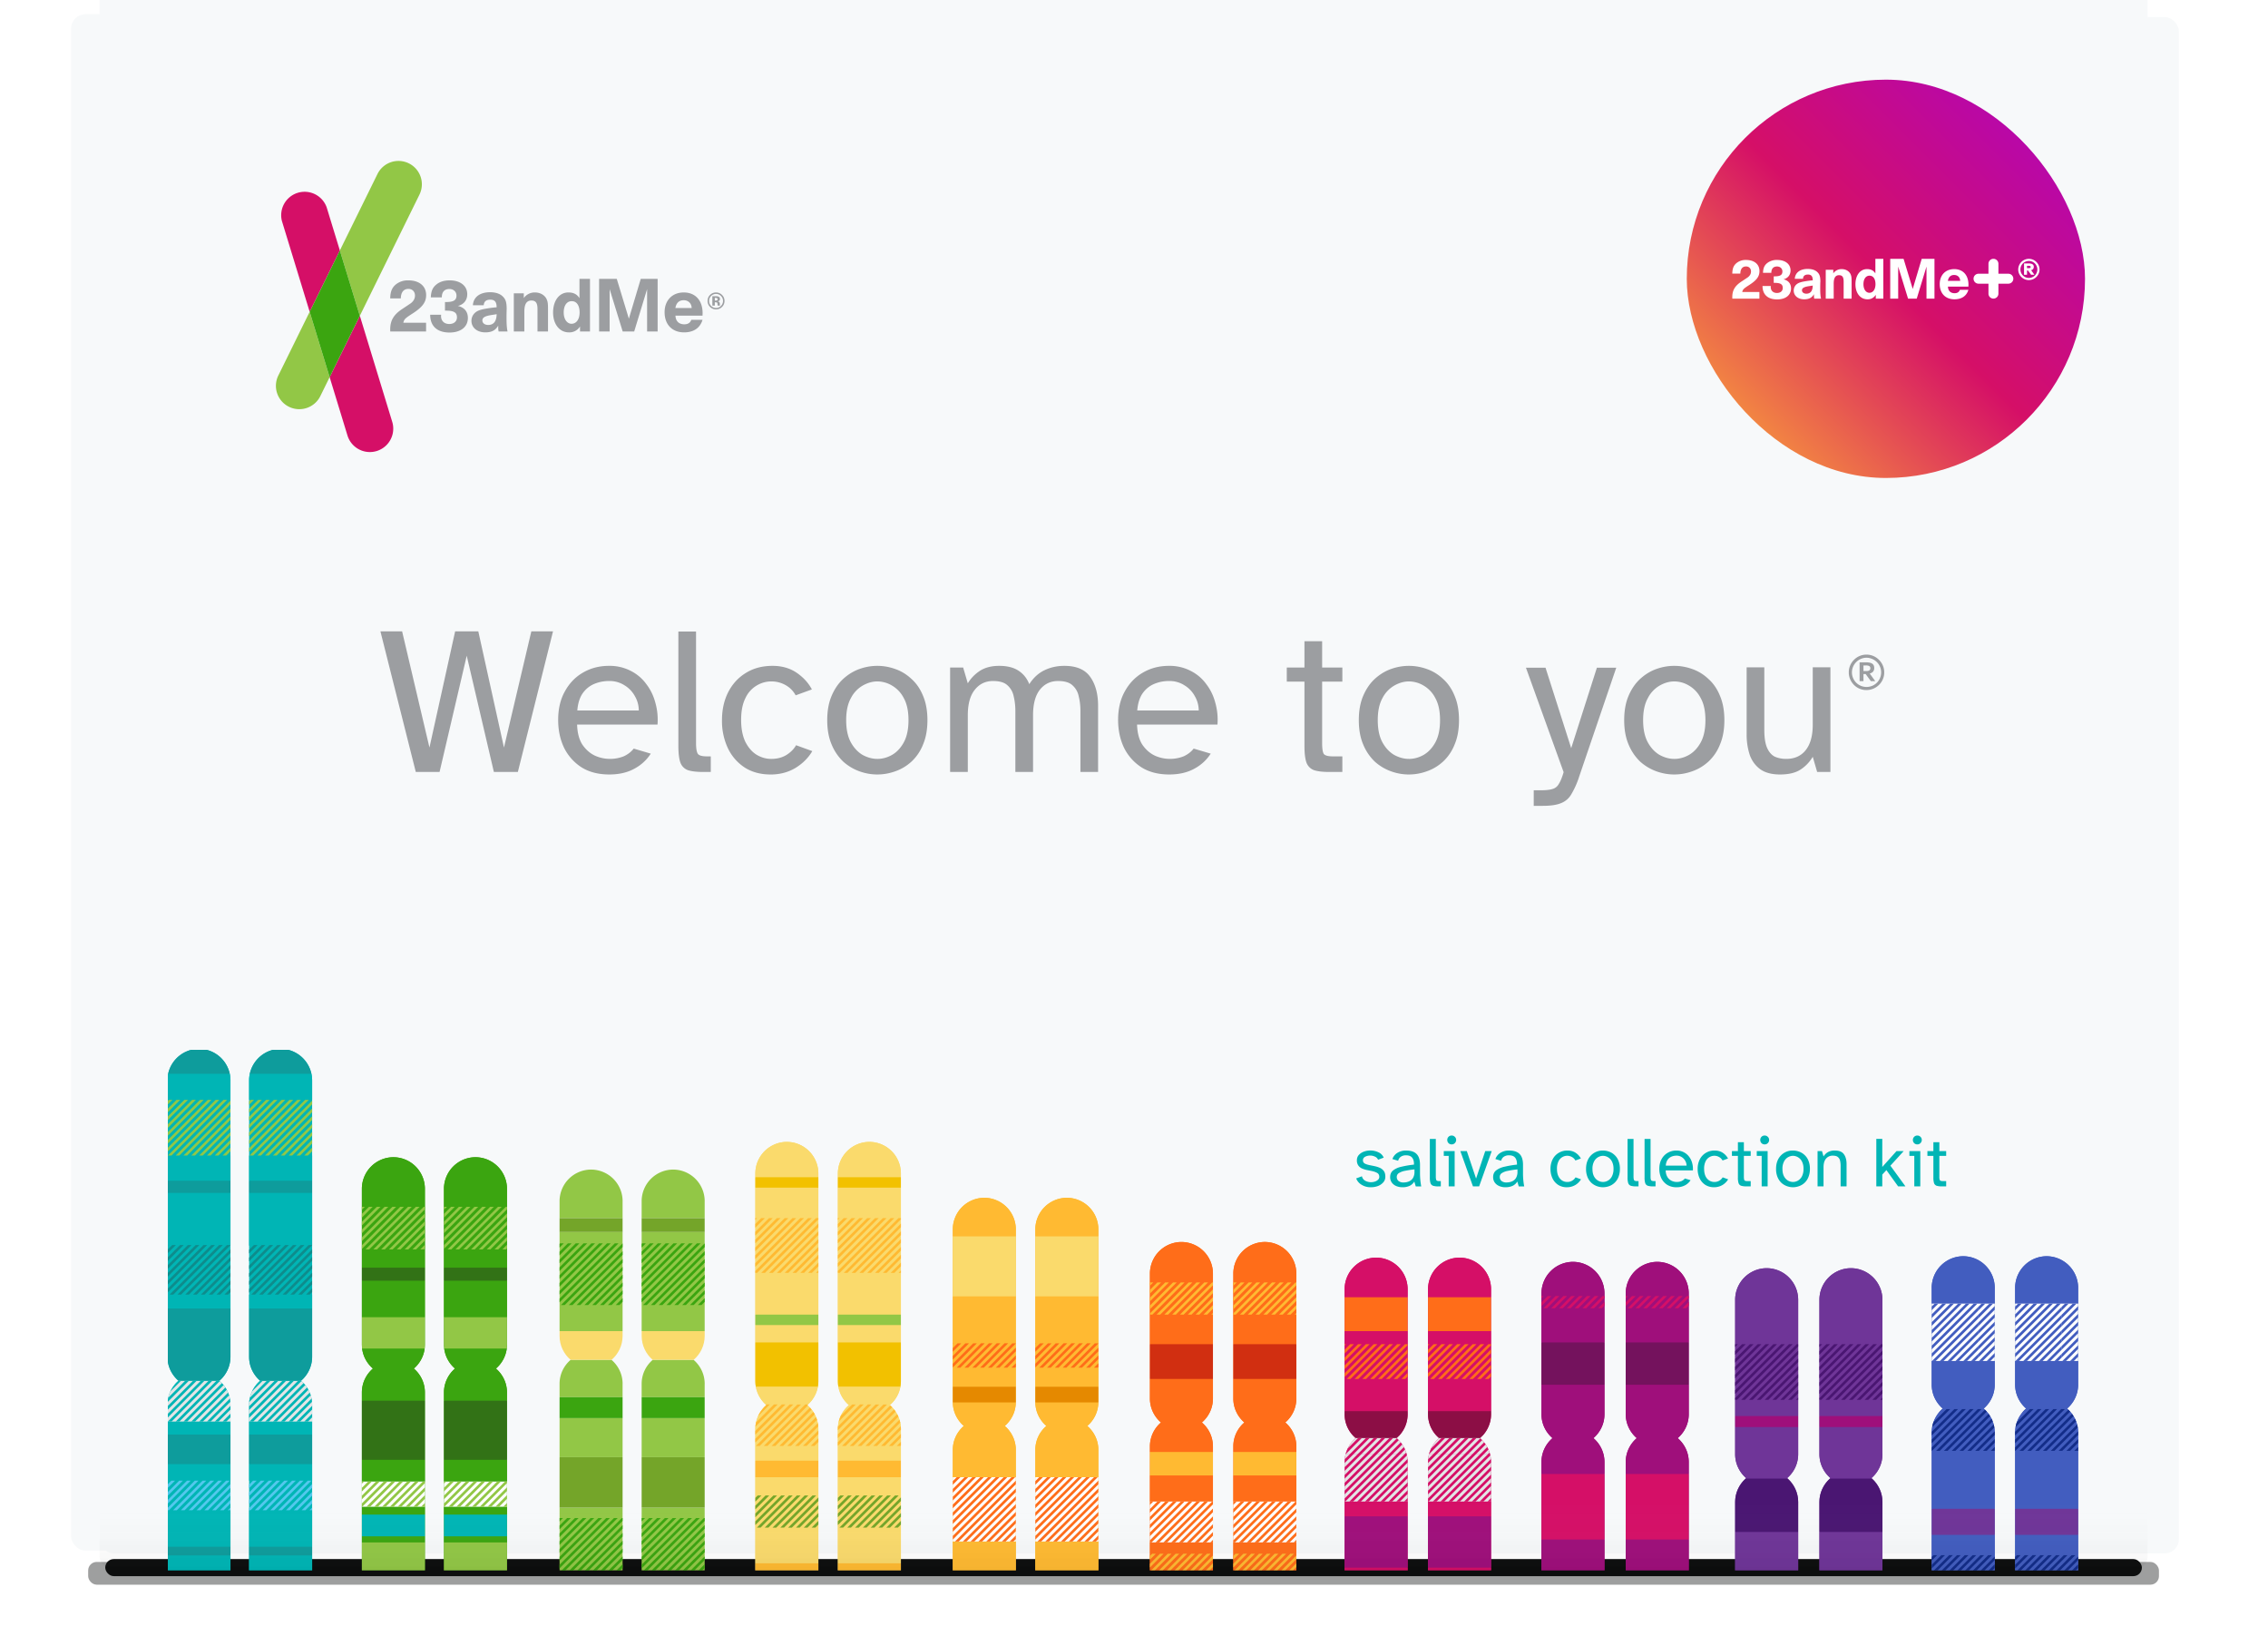 <svg xmlns="http://www.w3.org/2000/svg" width="104" height="75" fill="none"><g filter="url(#a)"><rect width="93.391" height=".783" x="4.826" y="71.478" fill="#0D0E0E" rx=".391"/></g><g filter="url(#b)" opacity=".4"><rect width="94.957" height="1.043" x="4.043" y="71.609" fill="#0D0E0E" rx=".391"/></g><g filter="url(#c)"><rect width="3.391" height="70.435" x="3" y=".783" fill="#F7F9FA" rx=".652"/></g><g filter="url(#d)"><rect width="3.391" height="70.435" x="96.652" y=".783" fill="#F7F9FA" rx=".652"/></g><g filter="url(#e)"><rect width="93.913" height="72" x="4.565" fill="#F7F9FA" rx=".652"/></g><g clip-path="url(#f)"><mask id="g" width="207" height="45" x="-11" y="41" maskUnits="userSpaceOnUse" style="mask-type:luminance"><path fill="#fff" fill-rule="evenodd" d="M-10.304 85.27h205.562V41.257H-10.304V85.27Z" clip-rule="evenodd"/></mask><g fill-rule="evenodd" clip-rule="evenodd" mask="url(#g)"><path fill="#00B5B5" d="M14.313 62.205V49.533a1.45 1.45 0 0 0-1.445-1.446 1.45 1.45 0 0 0-1.445 1.446v12.672c0 .438.197.831.507 1.097-.31.266-.507.66-.507 1.097v12.96c0 .796.65 1.447 1.445 1.447a1.45 1.45 0 0 0 1.445-1.446V64.4c0-.438-.197-.832-.507-1.098.31-.266.507-.66.507-1.097Z"/><path fill="#00B5B5" d="M11.423 67.884h2.89v-.757h-2.89v.757ZM11.423 57.081h2.89V54.69h-2.89v2.392ZM11.423 59.991h2.89v-.638h-2.89v.638ZM11.423 72.03h2.89v-.718h-2.89v.718ZM11.423 70.913h2.89V69.24h-2.89v1.674ZM11.423 65.771h2.89v-.598h-2.89v.598ZM14.313 49.533c0-.105-.012-.206-.033-.305h-2.825a1.44 1.44 0 0 0-.032.305v.891h2.89v-.891ZM11.423 54.132h2.89v-1.157h-2.89v1.157Z"/><path fill="#0E9C9C" d="M12.868 48.087a1.45 1.45 0 0 0-1.413 1.141h2.825a1.45 1.45 0 0 0-1.412-1.141ZM11.423 54.69h2.89v-.558h-2.89v.558Z"/><path fill="#E3E5E6" d="m13.806 63.302.002-.002h-1.88l.002.002c-.31.266-.507.66-.507 1.097v.774h2.89V64.4c0-.438-.197-.831-.507-1.097Z"/><path fill="#0E9C9C" d="M11.423 59.991v2.214c0 .205.043.4.12.577.089.2.22.377.384.518h1.881a1.46 1.46 0 0 0 .505-1.095v-2.214h-2.89ZM11.423 67.127h2.89V65.77h-2.89v1.356ZM11.423 71.312h2.89v-.398h-2.89v.398Z"/><path fill="#00B5B5" d="M10.568 62.205V49.533a1.45 1.45 0 0 0-1.445-1.446 1.45 1.45 0 0 0-1.445 1.446v12.672c0 .438.197.831.507 1.097-.31.266-.507.66-.507 1.097v12.96c0 .796.65 1.447 1.445 1.447a1.45 1.45 0 0 0 1.445-1.446V64.4c0-.438-.197-.832-.507-1.098.31-.266.507-.66.507-1.097Z"/><path fill="#00B5B5" d="M7.678 67.884h2.89v-.757h-2.89v.757ZM7.678 57.081h2.89V54.69h-2.89v2.392ZM7.678 59.991h2.89v-.638h-2.89v.638ZM7.678 72.03h2.89v-.718h-2.89v.718ZM7.678 70.913h2.89V69.24h-2.89v1.674ZM7.678 65.771h2.89v-.598h-2.89v.598ZM10.568 49.533a1.44 1.44 0 0 0-.032-.305H7.71a1.44 1.44 0 0 0-.033.305v.891h2.89v-.891ZM7.678 54.132h2.89v-1.157h-2.89v1.157Z"/><path fill="#0E9C9C" d="M9.123 48.087a1.45 1.45 0 0 0-1.412 1.141h2.825a1.45 1.45 0 0 0-1.413-1.141ZM7.678 54.69h2.89v-.558h-2.89v.558Z"/><path fill="#E3E5E6" d="m10.061 63.302.003-.002H8.182l.003.002c-.31.266-.507.66-.507 1.097v.774h2.89V64.4c0-.438-.197-.831-.507-1.097Z"/><path fill="#0E9C9C" d="M7.678 59.991v2.214a1.46 1.46 0 0 0 .504 1.095h1.882a1.46 1.46 0 0 0 .504-1.095v-2.214h-2.89ZM7.678 67.127h2.89V65.77h-2.89v1.356ZM7.678 71.312h2.89v-.398h-2.89v.398Z"/><path fill="#00B5B5" d="M14.313 64.814v-.002l-.002.002h.002ZM14.313 65.173v-.002l-.002.002h.002ZM13.952 64.814l-.274.275-.084.084h.169l.358-.359.192-.191v-.17l-.36.361ZM13.763 64.814l.543-.544c-.004-.05-.011-.1-.02-.148l-.608.608-.084.084-.359.36h.169l.274-.275.085-.085ZM13.952 65.173h.17l.19-.192v-.166h-.001l-.359.358ZM11.927 63.3l.003.002a1.46 1.46 0 0 0-.373.49l.492-.492h-.122ZM12.24 63.3l-.782.781a1.434 1.434 0 0 0-.03.2l.98-.981h-.169ZM12.598 63.3l-1.175 1.175v.17l1.344-1.345h-.17ZM13.125 63.3h-.169l-1.514 1.514-.02.02v.17l.19-.19 1.513-1.514ZM13.484 63.3h-.17l-1.513 1.514-.359.36h.17l.358-.36 1.514-1.514ZM13.678 63.464l.146-.146-.018-.016.002-.002h-.135l-1.514 1.514-.358.36h.169l.358-.36 1.35-1.35ZM13.678 63.823l.32-.32a1.44 1.44 0 0 0-.078-.091l-.242.242-1.16 1.16-.359.36h.17l.358-.36.991-.991ZM13.678 64.182l.463-.464a1.425 1.425 0 0 0-.063-.105l-.4.4-.802.801-.358.36h.169l.359-.36.632-.632ZM13.678 64.54l.569-.569a1.42 1.42 0 0 0-.045-.124l-.524.524-.443.444-.358.358h.168l.359-.358.274-.275Z"/><path fill="#0E8C8C" d="m14.151 57.081-.473.474-.802.802-.995.996h.168l.997-.996.632-.633.635-.635v-.008h-.162ZM13.678 58.631l-.722.722h.17l.552-.553.443-.443.192-.192v-.17l-.36.362-.275.274ZM13.678 58.99l-.363.363h.169l.194-.194.635-.635v-.169l-.002.002-.633.633ZM14.2 59.353l.113-.112v-.169l-.281.281h.169ZM11.642 57.081l-.22.22v.168l.388-.388h-.168ZM12 57.081l-.577.578v.17l.746-.748H12ZM12.359 57.081l-.936.937v.169l1.105-1.106h-.17ZM12.886 57.081h-.169l-1.275 1.276-.02.02v.169l.19-.19 1.274-1.275ZM13.245 57.081h-.17l-1.274 1.276-.378.378v.17l.547-.548 1.275-1.276ZM13.603 57.081h-.169l-1.275 1.276-.736.737v.17l.905-.907 1.275-1.276ZM13.235 58.357l-.996.996h.17l.995-.996.274-.274.635-.636v-.169l-.635.636-.443.443ZM13.594 58.357l-.996.996h.169l.911-.912.085-.084.55-.55v-.17l-.635.635-.084.085ZM11.423 57.081v.03l.029-.03h-.03ZM13.673 59.353h.169l.47-.47v-.17l-.634.636-.005.004ZM11.522 59.353h.169l.996-.996.991-.992.284-.284h-.17l-.114.115-1.16 1.16-.996.997ZM9.933 57.555l-.801.802-.996.996h.169l.996-.996.632-.633.635-.635v-.008h-.161l-.474.474ZM9.933 58.631l-.721.722h.169l.552-.553.444-.443.191-.192v-.17l-.36.362-.275.274ZM9.933 58.99l-.363.363h.17l.193-.194.635-.635v-.169l-.002.002-.633.633ZM10.456 59.353l.112-.112v-.169l-.28.281h.168ZM7.897 57.081l-.219.22v.168l.388-.388h-.17ZM8.255 57.081l-.577.578v.17l.746-.748h-.169ZM8.614 57.081l-.936.937v.169l1.105-1.106h-.169ZM9.142 57.081h-.17l-1.274 1.276-.02.02v.169l.189-.19 1.275-1.275ZM9.5 57.081h-.169l-1.275 1.276-.378.378v.17l.547-.548L9.5 57.08ZM9.859 57.081h-.17l-1.274 1.276-.737.737v.17l.906-.907 1.275-1.276ZM9.49 58.357l-.996.996h.17l.995-.996.274-.274.635-.636v-.169l-.635.636-.443.443ZM9.849 58.357l-.996.996h.169l.911-.912.085-.084.55-.55v-.17l-.635.635-.084.085ZM7.678 57.081v.03l.03-.03h-.03ZM9.929 59.353h.169l.47-.47v-.17l-.635.636-.004.004ZM7.777 59.353h.17l.995-.996.991-.992.284-.284h-.169l-.115.115-1.16 1.16-.996.997Z"/><path fill="#53C8ED" d="m14.31 68.043-.632.633-.563.563h.17l.393-.394.635-.635v-.169l-.002.002ZM14.002 69.24l.31-.312v-.17l-.48.481h.17ZM14.313 69.24v-.122l-.122.121h.122ZM11.77 67.884h-.168l-.16.16-.02.02v.168l.19-.189.159-.16ZM12.13 67.884h-.17l-.16.16-.377.378v.169l.547-.548.16-.16ZM12.488 67.884h-.17l-.159.16-.736.737v.169l.905-.907.16-.16ZM12.567 69.24l1.111-1.112.085-.085.159-.16h-.17l-.074.076-.084.084-1.196 1.196h.17ZM12.757 69.24h.169l.752-.753.443-.444.16-.16h-.17l-.159.16-.274.275-.921.921ZM13.474 69.24h.169l.035-.036.635-.635v-.17l-.635.636-.204.204ZM12.687 68.043l.16-.16h-.17l-.16.16-1.094 1.096v.1h.069l1.195-1.196ZM11.85 69.24l1.196-1.197.159-.16h-.17l-.159.16-1.195 1.196h.17ZM12.209 69.24l1.195-1.197.16-.16h-.17l-.159.16-1.195 1.196h.169ZM9.933 68.676l-.562.563h.169l.393-.394.635-.635v-.169l-.002.002-.633.633ZM10.257 69.24l.311-.312v-.17l-.48.481h.169ZM10.568 69.24v-.122l-.121.121h.121ZM8.026 67.884h-.169l-.16.16-.019.02v.168l.189-.189.159-.16ZM8.385 67.884h-.17l-.159.16-.378.378v.169l.547-.548.16-.16ZM8.743 67.884h-.169l-.16.16-.736.737v.169l.906-.907.16-.16ZM8.823 69.24l1.11-1.112.085-.085.16-.16h-.17l-.075.076-.084.084-1.195 1.196h.169ZM9.012 69.24h.17l.751-.753.444-.444.159-.16h-.17l-.159.16-.274.275-.92.921ZM9.73 69.24h.168l.035-.036.635-.635v-.17l-.635.636-.204.204ZM8.942 68.043l.16-.16h-.17l-.159.16-1.095 1.096v.1h.07l1.194-1.196ZM8.106 69.24 9.3 68.042l.16-.16h-.17l-.16.16-1.194 1.196h.169ZM8.464 69.24l1.195-1.197.16-.16h-.17l-.159.16-1.195 1.196h.17Z"/><path fill="#92C746" d="m13.678 51.097-.802.802-1.075 1.076h.169l1.075-1.076.633-.633.635-.635v-.17l-.635.636ZM13.678 52.173l-.802.802h.17l.632-.633.443-.443.192-.192v-.169l-.36.361-.275.274ZM13.678 52.532l-.443.443h.169l.274-.274.635-.635v-.169l-.002.002-.633.633ZM14.121 52.975l.192-.191v-.17l-.36.361h.168ZM14.313 52.975v-.002l-.002.002h.002ZM11.84 50.424l-.417.419v.169l.587-.588h-.17ZM12.2 50.424l-.777.777v.17l.945-.947H12.2ZM12.558 50.424l-1.135 1.136v.17l1.304-1.306h-.17ZM13.085 50.424h-.169L11.442 51.9l-.02.02v.169l.19-.189 1.473-1.475ZM13.444 50.424h-.17L11.802 51.9l-.378.379v.169l.547-.548 1.474-1.475ZM13.678 50.549l.124-.125H13.633L12.16 51.9l-.736.737v.17l.905-.907 1.35-1.35ZM12.518 51.9l-1.076 1.075h.17l1.075-1.076.991-.992.483-.483h-.169l-.314.314-1.16 1.161ZM13.235 51.9l-1.076 1.075h.17l1.075-1.076.274-.274.635-.635v-.17l-.635.636-.443.443ZM13.594 51.9l-1.076 1.075h.169l.991-.991.085-.085.55-.55v-.17l-.635.636-.084.084ZM11.482 50.424l-.06.06v.169l.23-.229h-.17ZM13.594 52.975h.169l.55-.55v-.17l-.635.636-.084.084ZM9.933 52.173l-.801.802H9.3l.632-.633.444-.443.191-.192v-.169l-.36.361-.275.274ZM9.933 52.532l-.443.443h.17l.273-.274.635-.635v-.169l-.002.002-.633.633ZM10.377 52.975l.191-.191v-.17l-.36.361h.168ZM10.568 52.975v-.002l-.002.002h.002ZM8.096 50.424l-.418.419v.169l.587-.588h-.169ZM8.455 50.424l-.777.777v.17l.946-.947h-.17ZM8.813 50.424 7.678 51.56v.17l1.304-1.306h-.169ZM9.34 50.424h-.168L7.698 51.9l-.02.02v.169l.189-.189 1.474-1.475ZM9.7 50.424h-.17L8.056 51.9l-.378.379v.169l.547-.548L9.7 50.424ZM9.933 50.549l.125-.125H9.889L8.415 51.9l-.737.737v.17l.906-.907 1.35-1.35ZM8.773 51.9l-1.075 1.075h.169L8.942 51.9l.991-.992.483-.483h-.169l-.314.314-1.16 1.161ZM9.132 51.9l-1.076 1.075h.17L9.3 51.9l.632-.633.635-.635v-.17l-.635.636-.801.802ZM9.49 51.9l-1.075 1.075h.169L9.659 51.9l.274-.274.635-.635v-.17l-.635.636-.443.443ZM9.849 51.9l-1.076 1.075h.17l.99-.991.085-.085.55-.55v-.17l-.635.636-.084.084ZM7.738 50.424l-.06.06v.169l.229-.229h-.17ZM9.849 52.975h.169l.55-.55v-.17l-.635.636-.084.084Z"/><path fill="#00B5B5" d="M10.568 64.814v-.002l-.002.002h.002ZM10.568 65.173v-.002l-.002.002h.002ZM10.207 64.814l-.274.275-.084.084h.169l.358-.359.192-.191v-.17l-.36.361ZM10.207 65.173h.17l.191-.192v-.166h-.002l-.359.358ZM8.182 63.3l.003.002a1.46 1.46 0 0 0-.372.49l.492-.492h-.123ZM8.494 63.3l-.78.781a1.43 1.43 0 0 0-.03.2l.98-.981h-.17ZM8.853 63.3l-1.175 1.175v.17L9.022 63.3h-.169ZM9.38 63.3h-.168l-1.514 1.514-.02.02v.17l.189-.19L9.38 63.3ZM9.74 63.3h-.17l-1.514 1.514-.358.36h.169l.358-.36L9.74 63.3ZM9.933 63.464l.146-.146-.018-.016.003-.002h-.135l-1.514 1.514-.359.36h.17l.358-.36 1.35-1.35ZM9.933 63.823l.32-.32a1.44 1.44 0 0 0-.078-.091l-.242.242-1.16 1.16-.358.36h.169l.358-.36.991-.991ZM9.933 64.182l.463-.464a1.497 1.497 0 0 0-.063-.105l-.4.4-.801.801-.359.36h.17l.358-.36.632-.632ZM9.933 64.54l.57-.569a1.42 1.42 0 0 0-.046-.124l-.524.524-.443.444-.358.358H9.3l.358-.358.274-.275ZM10.54 64.122l-.607.608-.084.084-.359.36h.17l.273-.275.085-.085.544-.544c-.005-.05-.012-.1-.021-.148Z"/><path fill="#3BA510" d="M23.248 61.647V54.5a1.45 1.45 0 0 0-1.445-1.446 1.45 1.45 0 0 0-1.445 1.446v7.146c0 .438.198.831.507 1.097-.31.266-.507.66-.507 1.097v19.002c0 .795.65 1.445 1.445 1.445a1.45 1.45 0 0 0 1.445-1.445V63.84c0-.438-.197-.831-.507-1.097.31-.266.508-.66.508-1.097Z"/><path fill="#3BA510" d="M20.358 60.39h2.89v-1.674h-2.89v1.674ZM20.358 70.714h2.89v-.279h-2.89v.28ZM20.865 62.744c-.31.266-.507.66-.507 1.097v.376h2.89v-.376c0-.438-.197-.831-.507-1.097.268-.229.45-.553.496-.92H20.37c.045.367.228.691.495.92ZM20.358 69.439h2.89v-.36h-2.89v.36ZM20.358 67.924h2.89v-.997h-2.89v.997ZM20.358 58.118h2.89v-.837h-2.89v.837ZM23.248 54.501a1.45 1.45 0 0 0-1.445-1.446 1.45 1.45 0 0 0-1.445 1.446v.826h2.89v-.826ZM20.358 57.28h2.89v-1.953h-2.89v1.954Z"/><path fill="#00B5B5" d="M20.358 70.435h2.89v-.996h-2.89v.996Z"/><path fill="#fff" d="M20.358 69.08h2.89v-1.156h-2.89v1.156Z"/><path fill="#3BA510" d="M19.484 61.647V54.5a1.45 1.45 0 0 0-1.445-1.446 1.45 1.45 0 0 0-1.445 1.446v7.146c0 .438.197.831.507 1.097-.31.266-.507.66-.507 1.097v19.002c0 .795.65 1.445 1.445 1.445a1.45 1.45 0 0 0 1.445-1.445V63.84c0-.438-.197-.831-.507-1.097.31-.266.507-.66.507-1.097Z"/><path fill="#3BA510" d="M16.594 60.39h2.89v-1.674h-2.89v1.674ZM16.594 70.714h2.89v-.279h-2.89v.28ZM17.1 62.744c-.309.266-.506.66-.506 1.097v.376h2.89v-.376c0-.438-.197-.831-.507-1.097.267-.229.45-.553.496-.92h-2.868c.046.367.229.691.496.92ZM16.594 69.439h2.89v-.36h-2.89v.36ZM16.594 67.924h2.89v-.997h-2.89v.997ZM16.594 58.118h2.89v-.837h-2.89v.837ZM19.484 54.501a1.45 1.45 0 0 0-1.445-1.446 1.45 1.45 0 0 0-1.445 1.446v.826h2.89v-.826ZM16.594 57.28h2.89v-1.953h-2.89v1.954Z"/><path fill="#00B5B5" d="M16.594 70.435h2.89v-.996h-2.89v.996Z"/><path fill="#fff" d="M16.594 69.08h2.89v-1.156h-2.89v1.156Z"/><path fill="#92C746" d="M20.358 61.647c0 .06.004.12.012.178h2.867c.007-.059.012-.118.012-.178V60.39h-2.89v1.257ZM20.358 72.747h2.89v-2.033h-2.89v2.033ZM16.594 61.647c0 .06.004.12.011.178h2.868c.007-.059.011-.118.011-.178V60.39h-2.89v1.257ZM16.594 72.747h2.89v-2.033h-2.89v2.033ZM21.77 57.28l1.479-1.479v-.169L21.6 57.281h.169ZM22.129 57.28l1.12-1.12v-.17l-1.29 1.29h.17ZM22.487 57.28l.762-.761v-.17l-.93.932h.168ZM22.846 57.28l.402-.403v-.169l-.571.573h.169ZM23.204 57.28l.044-.044v-.169l-.213.214h.17ZM21.212 55.327H21.043l-.685.686v.169l.81-.81.044-.045ZM21.57 55.327h-.168l-.234.235-.81.81v.169l.81-.81.403-.404ZM21.93 55.327h-.17l-.592.593-.81.81v.17l.81-.81.761-.763ZM22.288 55.327h-.17l-.95.952-.81.81v.17l.81-.81 1.12-1.122ZM23.195 55.327l-1.953 1.954h.17l1.837-1.838v-.116h-.054ZM20.358 55.327v.137l.137-.137h-.137ZM20.685 55.327l-.327.327v.17l.496-.497h-.17ZM20.525 57.28h.17l.473-.473 1.478-1.48h-.169l-1.31 1.311-.642.643ZM20.884 57.28h.169l.115-.114 1.837-1.839h-.169l-1.668 1.67-.284.284ZM22.886 69.08l.363-.363v-.17l-.532.533h.169ZM23.244 69.08l.005-.005v-.169l-.174.174h.169ZM21.172 67.924h-.169l-.645.645v.17l.81-.81.004-.005ZM21.168 68.477l-.603.603h.17l.433-.434.722-.722h-.17l-.552.553ZM21.168 68.836l-.244.244h.169l.075-.075 1.08-1.081h-.169l-.911.912ZM21.282 69.08h.17l1.155-1.156h-.17l-1.155 1.156ZM22.965 67.924h-.169l-1.155 1.156h.169l1.155-1.156ZM22 69.08h.168l1.08-1.08v-.076h-.093l-1.156 1.156ZM22.527 69.08l.721-.722v-.17l-.89.892h.169ZM20.645 67.924l-.287.287v.169l.456-.456h-.17ZM21.168 68.287l.363-.363h-.169l-.194.194-.81.81v.152h.018l.792-.793ZM20.358 67.924v.097l.097-.097h-.097ZM18.006 57.28l1.478-1.479v-.169l-1.648 1.649h.17ZM18.364 57.28l1.12-1.12v-.17l-1.289 1.29h.169ZM18.723 57.28l.761-.761v-.17l-.93.932h.169ZM19.081 57.28l.403-.403v-.169l-.572.573h.17ZM19.44 57.28l.044-.044v-.169l-.213.214h.169ZM17.448 55.327H17.279l-.685.686v.169l.81-.81.044-.045ZM17.806 55.327h-.169l-.234.235-.81.81v.169l.81-.81.403-.404ZM18.165 55.327h-.17l-.592.593-.81.81v.17l.81-.81.762-.763ZM18.523 55.327h-.169l-.95.952-.81.81v.17l.81-.81 1.12-1.122ZM17.478 57.28h.169l1.837-1.837v-.116h-.054l-1.952 1.954ZM16.594 55.327v.137l.137-.137h-.137ZM16.92 55.327l-.326.327v.17l.495-.497h-.169ZM16.76 57.28h.17l.473-.473 1.479-1.48h-.17l-1.309 1.311-.642.643ZM17.12 57.28h.168l.115-.114 1.838-1.839h-.17l-1.668 1.67-.284.284ZM19.121 69.08l.363-.363v-.17l-.532.533h.169ZM19.48 69.08l.004-.005v-.169l-.174.174h.17ZM17.408 67.924h-.169l-.645.645v.17l.81-.81.004-.005ZM17.403 68.477l-.602.603h.169l.433-.434.722-.722h-.169l-.553.553ZM17.403 68.836l-.244.244h.17l.074-.075 1.08-1.081h-.169l-.91.912ZM17.518 69.08h.169l1.155-1.156h-.169l-1.155 1.156ZM19.2 67.924h-.168l-1.156 1.156h.17l1.155-1.156ZM18.235 69.08h.169l1.08-1.08v-.076h-.094l-1.155 1.156ZM18.762 69.08l.722-.722v-.17l-.89.892h.168ZM16.88 67.924l-.286.287v.169l.455-.456h-.169ZM17.403 68.287l.364-.363h-.17l-.194.194-.81.81v.152h.018l.792-.793ZM16.594 67.924v.097l.097-.097h-.097Z"/><path fill="#327216" d="M20.358 58.716h2.89v-.598h-2.89v.598ZM20.358 66.927h2.89v-2.71h-2.89v2.71ZM16.594 58.716h2.89v-.598h-2.89v.598ZM16.594 66.927h2.89v-2.71h-2.89v2.71Z"/><path fill="#92C746" d="M29.423 66.808h2.89v-1.794h-2.89v1.794ZM29.423 69.598h2.89v-.478h-2.89v.478ZM32.314 55.067a1.45 1.45 0 0 0-1.445-1.446 1.45 1.45 0 0 0-1.446 1.446v.779h2.89v-.78ZM32.314 63.443c0-.438-.198-.832-.508-1.097l.003-.003h-1.881l.002.002c-.31.266-.507.66-.507 1.098v.614h2.89v-.614ZM29.423 57.002h2.89v-.519h-2.89v.519ZM29.423 61.028h2.89v-1.196h-2.89v1.196ZM29.423 59.832h2.89v-2.83h-2.89v2.83ZM29.423 72.07h2.89v-2.472h-2.89v2.472Z"/><path fill="#FADA6C" d="M32.314 61.248v-.22h-2.89v.22c0 .437.196.83.504 1.095h1.881c.308-.266.505-.658.505-1.095Z"/><path fill="#92C746" d="M25.659 66.808h2.89v-1.794h-2.89v1.794ZM25.659 69.598h2.89v-.478h-2.89v.478ZM28.55 55.067a1.45 1.45 0 0 0-1.446-1.446 1.45 1.45 0 0 0-1.445 1.446v.779h2.89v-.78ZM28.55 63.443c0-.438-.198-.832-.508-1.097l.003-.003h-1.882l.003.002c-.31.266-.507.66-.507 1.098v.614h2.89v-.614ZM25.659 57.002h2.89v-.519h-2.89v.519ZM25.659 61.028h2.89v-1.196h-2.89v1.196ZM25.659 59.832h2.89v-2.83h-2.89v2.83ZM25.659 72.07h2.89v-2.472h-2.89v2.472Z"/><path fill="#FADA6C" d="M28.55 61.248v-.22h-2.891v.22c0 .437.196.83.504 1.095h1.882c.308-.266.504-.658.504-1.095Z"/><path fill="#3BA510" d="M29.423 65.014h2.89v-.957h-2.89v.957ZM25.659 65.014h2.89v-.957h-2.89v.957ZM31.918 57.4l-2.425 2.427-.005.005h.169l2.43-2.432.227-.226v-.17l-.396.396ZM29.617 57.002H29.448l-.025.025v.169l.07-.07.124-.124ZM30.374 59.832l1.94-1.94v-.17l-2.109 2.11h.17ZM30.733 59.832l1.58-1.582v-.169l-1.75 1.75h.17ZM31.091 59.832l1.223-1.223v-.17l-1.392 1.393h.17ZM31.45 59.832l.864-.864v-.17l-1.033 1.034h.169ZM31.808 59.832l.506-.506v-.169l-.674.675h.168ZM32.167 59.832l.147-.147v-.169l-.316.316h.17ZM29.936 57.4l.398-.398h-.168l-.399.398-.274.274-.07.07v.17l.07-.07.443-.444ZM29.578 57.4l.398-.398h-.169l-.314.314-.07.07v.168l.07-.07.085-.084ZM30.295 57.4l.398-.398h-.169l-.398.398-.633.633-.07.07v.169l.07-.07.802-.802ZM30.653 57.4l.399-.398h-.17l-.398.398-.99.992-.07.07v.169l.07-.07 1.16-1.16ZM31.012 57.4l.398-.398h-.169l-.398.398-1.35 1.35-.07.07v.17l.07-.07 1.519-1.52ZM31.37 57.4l.399-.398h-.17l-.398.398-1.708 1.71-.07.07v.168l.07-.07L31.37 57.4ZM31.729 57.4l.398-.398h-.169l-.398.398-2.067 2.068-.07.07v.169l.07-.07L31.73 57.4ZM29.847 59.832h.169l2.298-2.3v-.168l-.037.036-2.43 2.432ZM31.56 70.316l-1.753 1.754h.169l1.753-1.754.585-.586v-.132h-.037l-.717.718ZM29.578 69.598H29.423v.154l.07-.07.085-.084ZM29.936 69.598h-.169l-.274.274-.07.07v.17l.07-.07.443-.444ZM31.052 72.07l1.262-1.263v-.17l-1.431 1.433h.169ZM31.41 72.07l.904-.904v-.17L31.24 72.07h.17ZM31.769 72.07l.545-.546v-.169l-.714.715h.169ZM32.127 72.07l.187-.187v-.17l-.356.357h.17ZM29.936 70.316l.717-.718h-.169l-.717.718-.274.274-.07.07v.169l.07-.07.443-.444ZM29.578 70.316l.717-.718h-.17l-.632.633-.07.07v.169l.07-.07.085-.085ZM30.295 70.316l.717-.718h-.17l-.716.718-.633.632-.07.07v.17l.07-.07.802-.802ZM30.653 70.316l.717-.718h-.169l-.717.718-.99.991-.07.07v.17l.07-.07 1.16-1.162ZM31.012 70.316l.717-.718h-.17l-.716.718-1.35 1.35-.07.07v.169l.07-.07 1.519-1.52ZM30.166 72.07h.168l1.753-1.754.227-.227v-.169l-.396.395-1.752 1.755ZM30.524 72.07h.169l1.62-1.622v-.169l-.036.037-1.753 1.754ZM29.448 72.07H29.617l1.753-1.754.717-.718h-.169l-.717.718-1.708 1.709-.045.044ZM25.853 57.002H25.684l-.025.025v.169l.07-.07.124-.124ZM26.61 59.832l1.94-1.94v-.17l-2.11 2.11h.17ZM26.968 59.832l1.581-1.582v-.169l-1.75 1.75h.17ZM27.327 59.832l1.222-1.223v-.17l-1.391 1.393h.169ZM27.686 59.832l.863-.864v-.17l-1.032 1.034h.169ZM28.044 59.832l.505-.506v-.169l-.674.675h.169ZM28.402 59.832l.147-.147v-.169l-.315.316h.168ZM26.172 57.4l.398-.398h-.169l-.398.398-.274.274-.07.07v.17l.07-.07.443-.444ZM25.813 57.4l.398-.398h-.169l-.313.314-.07.07v.168l.07-.07.084-.084ZM26.53 57.4l.398-.398h-.169l-.398.398-.632.633-.07.07v.169l.07-.07.801-.802ZM26.889 57.4l.398-.398h-.169l-.398.398-.991.992-.07.07v.169l.07-.07 1.16-1.16ZM27.247 57.4l.399-.398h-.17l-.398.398-1.35 1.35-.07.07v.17l.07-.07 1.52-1.52ZM27.606 57.4l.398-.398h-.169l-.398.398-1.708 1.71-.07.07v.168l.07-.07 1.877-1.878ZM27.964 57.4l.399-.398h-.17l-.398.398-2.066 2.068-.07.07v.169l.07-.07 2.235-2.237ZM25.729 59.827l-.005.005h.169l2.43-2.432.226-.226v-.17l-.395.396-2.425 2.427ZM26.082 59.832h.17l2.297-2.3v-.168l-.037.036-2.43 2.432ZM27.795 70.316l-1.753 1.754h.17l1.752-1.754.585-.586v-.132h-.037l-.717.718ZM25.813 69.598H25.66v.154l.07-.07.084-.084ZM26.172 69.598h-.17l-.273.274-.07.07v.17l.07-.07.443-.444ZM27.287 72.07l1.262-1.263v-.17l-1.43 1.433h.168ZM27.646 72.07l.903-.904v-.17l-1.072 1.074h.169ZM28.004 72.07l.545-.546v-.169l-.714.715h.17ZM28.363 72.07l.186-.187v-.17l-.355.357h.169ZM26.172 70.316l.717-.718h-.17l-.716.718-.274.274-.07.07v.169l.07-.07.443-.444ZM25.813 70.316l.717-.718h-.169l-.632.633-.07.07v.169l.07-.07.084-.085ZM26.53 70.316l.717-.718h-.169l-.717.718-.632.632-.07.07v.17l.07-.07.801-.802ZM26.889 70.316l.717-.718h-.17l-.716.718-.991.991-.07.07v.17l.07-.07 1.16-1.162ZM27.247 70.316l.717-.718h-.169l-.717.718-1.35 1.35-.07.07v.169l.07-.07 1.52-1.52ZM26.401 72.07h.169l1.753-1.754.226-.227v-.169l-.395.395L26.4 72.07ZM26.76 72.07h.168l1.621-1.622v-.169l-.037.037-1.753 1.754ZM25.684 72.07H25.853l1.753-1.754.717-.718h-.17l-.716.718-1.708 1.709-.045.044Z"/><path fill="#74A529" d="M29.423 56.483h2.89v-.637h-2.89v.637ZM29.423 69.12h2.89v-2.312h-2.89v2.312ZM25.659 56.483h2.89v-.637h-2.89v.637ZM25.659 69.12h2.89v-2.312h-2.89v2.312Z"/><path fill="#FADA6C" d="M37.526 63.321v-9.523a1.45 1.45 0 0 0-1.445-1.446 1.45 1.45 0 0 0-1.445 1.446v9.523c0 .438.198.832.507 1.097-.31.266-.507.66-.507 1.097v14.632c0 .795.65 1.446 1.445 1.446a1.45 1.45 0 0 0 1.445-1.446V65.515c0-.437-.197-.831-.507-1.097.31-.265.508-.66.508-1.097Z"/><path fill="#FADA6C" d="M34.636 66.967h2.89v-.677h-2.89v.677ZM34.636 68.562h2.89v-.837h-2.89v.837ZM37.526 53.798a1.45 1.45 0 0 0-1.445-1.446 1.45 1.45 0 0 0-1.445 1.446v.174h2.89v-.174ZM34.636 55.846h2.89V54.45h-2.89v1.396ZM34.636 71.67h2.89v-1.633h-2.89v1.634ZM34.636 60.27h2.89v-1.913h-2.89v1.913ZM34.636 61.546h2.89v-.797h-2.89v.797Z"/><path fill="#F2C100" d="M34.636 54.45h2.89v-.478h-2.89v.478ZM37.526 63.321v-1.775h-2.89v1.775c0 .088.009.174.024.258h2.843c.015-.084.023-.17.023-.258Z"/><path fill="#92C746" d="M34.636 60.749h2.89v-.479h-2.89v.479Z"/><path fill="#FADA6C" d="M34.636 58.357h2.89v-2.511h-2.89v2.51ZM34.636 65.516v.773h2.89v-.773c0-.192-.037-.375-.105-.542h-2.679c-.068.167-.106.35-.106.541ZM34.636 70.037h2.89v-1.475h-2.89v1.475ZM41.311 63.321v-9.523a1.45 1.45 0 0 0-1.445-1.446 1.45 1.45 0 0 0-1.445 1.446v9.523c0 .438.197.832.507 1.097-.31.266-.507.66-.507 1.097v14.632c0 .795.65 1.446 1.445 1.446a1.45 1.45 0 0 0 1.445-1.446V65.515c0-.437-.197-.831-.507-1.097.31-.265.507-.66.507-1.097Z"/><path fill="#FADA6C" d="M38.42 66.967h2.891v-.677h-2.89v.677ZM38.42 68.562h2.891v-.837h-2.89v.837ZM41.311 53.798a1.45 1.45 0 0 0-1.445-1.446 1.45 1.45 0 0 0-1.445 1.446v.174h2.89v-.174ZM38.42 55.846h2.891V54.45h-2.89v1.396ZM38.42 71.67h2.891v-1.633h-2.89v1.634ZM38.42 60.27h2.891v-1.913h-2.89v1.913ZM38.42 61.546h2.891v-.797h-2.89v.797Z"/><path fill="#F2C100" d="M38.42 54.45h2.891v-.478h-2.89v.478ZM41.311 63.321v-1.775h-2.89v1.775c0 .088.008.174.023.258h2.844c.015-.084.023-.17.023-.258Z"/><path fill="#92C746" d="M38.42 60.749h2.891v-.479h-2.89v.479Z"/><path fill="#FADA6C" d="M38.42 58.357h2.891v-2.511h-2.89v2.51ZM38.42 65.516v.773h2.891v-.773a1.43 1.43 0 0 0-.106-.542h-2.678a1.43 1.43 0 0 0-.106.541ZM38.42 70.037h2.891v-1.475h-2.89v1.475ZM37.503 63.579H34.66c.058.318.22.6.451.81h1.94c.231-.21.394-.492.452-.81ZM41.288 63.579h-2.843c.057.318.22.6.45.81h1.941c.23-.21.394-.492.452-.81ZM34.742 64.974h2.679a1.46 1.46 0 0 0-.401-.556l.032-.029H35.11l.032.03a1.46 1.46 0 0 0-.4.555Z"/><path fill="#FADA6C" d="M38.527 64.974h2.678a1.46 1.46 0 0 0-.4-.556l.031-.029h-1.94l.032.03a1.46 1.46 0 0 0-.401.555Z"/><path fill="#74A529" d="m36.744 69.434-.603.603h.17l.433-.434.443-.444.34-.34v-.169l-.51.51-.273.274ZM36.828 69.16l.598-.598h-.17l-.512.513-.085.084-.876.877h.169l.792-.792.084-.085ZM36.744 69.793l-.244.243h.169l.075-.074.782-.784V69.01l-.15.15-.632.633ZM37.027 70.037l.5-.5v-.169l-.669.669h.17ZM37.386 70.037l.14-.141v-.17l-.31.31h.17ZM34.747 68.562l-.11.11v.17l.279-.28h-.169ZM35.275 68.562h-.17l-.469.47v.168l.04-.04.599-.598ZM35.633 68.562h-.169l-.597.597-.23.23v.17l.398-.4.598-.597ZM35.992 68.562h-.17l-.597.597-.589.59v.169l.758-.759.598-.597ZM36.35 68.562h-.169l-.597.597-.877.877h.17l.876-.877.597-.597ZM36.709 68.562h-.17l-.597.597-.876.877h.169l.876-.877.598-.597ZM36.744 68.885l.323-.323h-.169l-.154.154-.443.444-.877.877h.17l.876-.878.274-.274ZM40.802 69.16l-.274.274-.602.603h.169l.433-.434.443-.444.34-.34v-.169l-.509.51ZM40.613 69.16l.597-.598h-.169l-.513.513-.084.084-.877.877h.17l.791-.792.085-.085ZM40.528 69.793l-.243.243h.169l.074-.074.783-.784V69.01l-.15.15-.633.633ZM40.812 70.037l.5-.5v-.169l-.669.669h.169ZM41.17 70.037l.141-.141v-.17l-.31.31h.17ZM38.532 68.562l-.111.11v.17l.28-.28h-.17ZM39.06 68.562h-.17l-.47.47v.168l.042-.04.597-.598ZM39.418 68.562h-.17l-.597.597-.23.23v.17l.4-.4.597-.597ZM39.776 68.562h-.169l-.597.597-.59.59v.169l.759-.759.597-.597ZM40.135 68.562h-.17l-.597.597-.876.877h.169l.876-.877.598-.597ZM40.493 68.562h-.169l-.597.597-.877.877h.17l.876-.877.597-.597ZM40.528 68.885l.324-.323h-.17l-.154.154-.443.444-.876.877h.169l.876-.878.274-.274Z"/><path fill="#FFBA32" d="M34.636 67.725h2.89v-.758h-2.89v.758ZM34.636 74.7h2.89v-3.03h-2.89v3.03ZM38.42 67.725h2.891v-.758h-2.89v.758ZM38.42 74.7h2.891v-3.03h-2.89v3.03ZM37.018 56.244l-.274.274-1.838 1.839h.17l1.668-1.67.443-.443.34-.34v-.058h-.11l-.4.398ZM36.744 56.877l-1.48 1.48h.17l1.31-1.31.782-.784V56.094l-.15.15-.632.633ZM37.227 58.357l.3-.3v-.17l-.47.47h.17ZM37.526 58.357v-.11l-.11.11h.11ZM34.636 55.846v.08l.08-.08h-.08ZM35.075 55.846h-.169l-.27.27v.168l.04-.04.4-.398ZM35.434 55.846h-.17l-.398.398-.23.23v.17l.4-.4.398-.398ZM35.792 55.846h-.169l-.398.398-.589.59v.168l.758-.758.398-.398ZM36.15 55.846h-.168l-.398.398-.948.948v.17l1.117-1.118.398-.398ZM36.51 55.846h-.17l-.398.398-1.306 1.307v.169l1.475-1.476.399-.398ZM36.744 55.97l.124-.124H36.699l-.398.398-1.665 1.666v.169l1.834-1.835.274-.274ZM36.744 56.329l.084-.085.399-.398h-.17l-.313.314-.085.084-2.023 2.024v.089h.08l2.028-2.028ZM35.623 58.357h.17l.95-.952.783-.783v-.17l-.782.784-1.12 1.12ZM35.982 58.357h.169l.593-.593.782-.784v-.169l-.782.784-.762.762ZM36.34 58.357h.17l.234-.234.782-.784v-.169l-.782.783-.404.404ZM36.699 58.357H36.868l.658-.659v-.17l-.782.784-.045.045ZM41.2 55.846l-.398.398-.274.274-1.837 1.839h.169l1.668-1.67.443-.443.34-.34v-.058h-.11ZM40.528 56.877l-1.478 1.48h.169l1.31-1.31.782-.784V56.094l-.15.15-.633.633ZM41.011 58.357l.3-.3v-.17l-.469.47h.17ZM41.311 58.357v-.11l-.11.11h.11ZM38.42 55.846v.08l.081-.08h-.08ZM38.86 55.846h-.169l-.27.27v.168l.04-.04.399-.398ZM39.218 55.846h-.169l-.398.398-.23.23v.17l.4-.4.398-.398ZM39.577 55.846h-.169l-.398.398-.59.59v.168l.759-.758.398-.398ZM39.936 55.846h-.17l-.398.398-.947.948v.17l1.116-1.118.399-.398ZM40.294 55.846h-.169l-.398.398-1.306 1.307v.169l1.475-1.476.398-.398ZM40.528 55.97l.125-.124H40.484l-.399.398-1.664 1.666v.169l1.833-1.835.274-.274ZM40.528 56.329l.085-.085.398-.398h-.169l-.314.314-.084.084-2.023 2.024v.089h.08l2.027-2.028ZM39.408 58.357h.169l.951-.952.783-.783v-.17l-.783.784-1.12 1.12ZM39.767 58.357h.169l.592-.593.783-.784v-.169l-.783.784-.761.762ZM40.125 58.357h.17l.233-.234.783-.784v-.169l-.783.783-.403.404ZM40.484 58.357H40.653l.658-.659v-.17l-.783.784-.044.045ZM41.046 64.93l-1.36 1.36h.17l1.19-1.192.149-.148a1.481 1.481 0 0 0-.055-.114l-.094.093ZM41.046 65.647l-.642.642h.169l.473-.473.265-.265v-.035c0-.044-.002-.086-.006-.128l-.259.259ZM41.29 66.29l.021-.022V66.1l-.19.19h.17ZM40.32 64.39h-.168L38.42 66.12v.169l1.9-1.9ZM38.611 66.29h.17l1.898-1.9h-.169l-1.899 1.9ZM38.97 66.29h.169l1.77-1.772a1.465 1.465 0 0 0-.086-.083L38.97 66.29ZM40.997 64.62l-1.669 1.67h.17l1.548-1.55.022-.023-.022-.032a1.479 1.479 0 0 0-.049-.065ZM40.045 66.29h.17l.831-.833.234-.234a1.44 1.44 0 0 0-.034-.135l-.2.2-1 1.001ZM40.763 66.29h.169l.114-.115.265-.265v-.17l-.265.266-.283.284ZM39.245 64.39h-.169l-.521.52c-.01.022-.02.043-.028.064-.026.064-.047.13-.064.198l.782-.783ZM39.435 64.39l-1.009 1.008a1.415 1.415 0 0 0-.005.118v.057l1.183-1.184h-.17ZM39.793 64.39l-1.372 1.372v.17l1.541-1.543h-.169ZM36.925 64.39l-1.9 1.9h.17l1.848-1.85-.024-.022.033-.029h-.127ZM35.384 66.29h.17l1.663-1.665a1.505 1.505 0 0 0-.078-.091l-1.755 1.755ZM35.743 66.29h.169l1.446-1.448a1.472 1.472 0 0 0-.062-.107l-1.553 1.554ZM37.42 64.97 36.1 66.29h.17l1.192-1.194a1.382 1.382 0 0 0-.042-.122l-.002-.003ZM37.521 65.397a1.468 1.468 0 0 0-.017-.13c0-.007-.002-.013-.003-.019L36.46 66.29h.169l.892-.892ZM36.988 66.29l.538-.54v-.169l-.707.708h.169ZM37.346 66.29l.18-.181v-.17l-.349.35h.17ZM34.763 64.928l.538-.539h-.169l-.01.01.021.02a1.46 1.46 0 0 0-.38.51ZM34.658 65.266a1.424 1.424 0 0 0-.017.143l1.019-1.02h-.17l-.82.822a1.473 1.473 0 0 0-.012.055ZM35.85 64.39l-1.214 1.213v.169l1.382-1.383h-.169ZM36.208 64.39l-1.572 1.572v.169l1.74-1.742h-.168ZM34.667 66.29h.17l1.898-1.9h-.169l-1.899 1.9ZM46.581 64.278V56.36a1.45 1.45 0 0 0-1.445-1.446 1.45 1.45 0 0 0-1.445 1.446v7.917c0 .438.197.831.507 1.097-.31.266-.507.66-.507 1.097v13.153c0 .796.65 1.446 1.445 1.446a1.45 1.45 0 0 0 1.445-1.446V66.472c0-.438-.197-.831-.507-1.097.31-.266.507-.66.507-1.097Z"/><path fill="#FFBA32" d="M43.69 63.579h2.891v-.877h-2.89v.877ZM43.69 61.586h2.891v-2.153h-2.89v2.153ZM46.581 56.361a1.45 1.45 0 0 0-1.445-1.446 1.45 1.45 0 0 0-1.445 1.446v.322h2.89v-.322ZM46.581 66.472c0-.438-.197-.831-.507-1.097.305-.262.5-.648.506-1.079h-2.889c.006.43.201.817.507 1.079-.31.266-.507.66-.507 1.097v1.253h2.89v-1.253ZM43.69 72.07h2.891v-1.396h-2.89v1.395Z"/><path fill="#FADA6C" d="M43.69 59.433h2.891v-2.75h-2.89v2.75Z"/><path fill="#E58900" d="M46.581 64.278v-.7h-2.89v.718h2.89v-.018Z"/><path fill="#FFBA32" d="M43.69 62.702h2.891v-1.116h-2.89v1.116Z"/><path fill="#fff" d="M43.69 70.674h2.891v-2.95h-2.89v2.95Z"/><path fill="#FFBA32" d="M50.366 64.278V56.36a1.45 1.45 0 0 0-1.446-1.446 1.45 1.45 0 0 0-1.445 1.446v7.917c0 .438.198.831.507 1.097-.31.266-.507.66-.507 1.097v13.153c0 .796.65 1.446 1.445 1.446a1.45 1.45 0 0 0 1.446-1.446V66.472c0-.438-.198-.831-.508-1.097.31-.266.508-.66.508-1.097Z"/><path fill="#FFBA32" d="M47.475 63.579h2.89v-.877h-2.89v.877ZM47.475 61.586h2.89v-2.153h-2.89v2.153ZM50.366 56.361a1.45 1.45 0 0 0-1.446-1.446 1.45 1.45 0 0 0-1.445 1.446v.322h2.89v-.322ZM50.366 66.472c0-.438-.198-.831-.508-1.097.306-.262.502-.648.507-1.079h-2.89c.006.43.202.817.507 1.079-.31.266-.507.66-.507 1.097v1.253h2.89v-1.253ZM47.475 72.07h2.89v-1.396h-2.89v1.395Z"/><path fill="#FADA6C" d="M47.475 59.433h2.89v-2.75h-2.89v2.75Z"/><path fill="#E58900" d="M50.366 64.278v-.7h-2.89v.718h2.89v-.018Z"/><path fill="#FFBA32" d="M47.475 62.702h2.89v-1.116h-2.89v1.116Z"/><path fill="#fff" d="M47.475 70.674h2.89v-2.95h-2.89v2.95Z"/><path fill="#FF6D19" d="m46.549 62.702.032-.032v-.17l-.201.202h.169ZM45.508 62.498l-.204.204h.17l.034-.035 1.073-1.074v-.007h-.161l-.912.912ZM45.832 62.702l.749-.75v-.169l-.918.919h.169ZM46.19 62.702l.39-.391v-.17l-.559.56h.17ZM44.268 61.586l-.577.578v.169l.746-.747h-.169ZM44.627 61.586l-.936.936v.17l1.105-1.106h-.17ZM44.039 62.702l1.115-1.116h-.169l-1.115 1.116h.169ZM44.397 62.702l1.111-1.111.005-.005h-.169l-1.116 1.116h.17ZM44.587 62.702h.169l.752-.753.363-.363h-.169l-.194.194-.921.922ZM44.946 62.702h.169l.393-.394.722-.722h-.169l-.553.553-.563.563ZM43.69 61.586v.03l.03-.03h-.03ZM43.91 61.586l-.22.219v.169l.389-.388h-.17ZM45.832 67.725h-.17l-.154.154-1.817 1.819v.169l1.817-1.819.324-.323ZM45.508 70.39l-.284.284h.17l.114-.115.443-.443.63-.63v-.17l-.799.8-.274.274ZM45.583 70.674h.169l.558-.558.27-.271v-.17l-.44.441-.557.558ZM45.941 70.674h.17l.47-.47V70.034l-.082.082-.558.558ZM46.469 70.674l.112-.112v-.169l-.281.281h.169ZM44.587 67.725l-.896.896v.17l1.065-1.066h-.169ZM44.946 67.725 43.69 68.98v.17l1.423-1.425h-.168ZM45.304 67.725l-1.613 1.614v.169l1.782-1.783h-.169ZM45.508 68.407l.682-.682h-.169l-.513.513-1.817 1.818V70.226l.109-.11 1.708-1.709ZM45.508 68.766l1.04-1.041h-.168l-.872.872-1.519 1.52-.298.298v.17l.467-.469 1.35-1.35ZM44.348 70.116l-.558.558h.17l.557-.558.991-.992 1.073-1.073v-.17l-1.073 1.074-1.16 1.161ZM44.706 70.116l-.557.558h.169l.558-.558.632-.633 1.073-1.073v-.17l-1.073 1.074-.802.802ZM45.065 70.116l-.558.558h.17l.557-.558.274-.274 1.073-1.073v-.17l-1.073 1.074-.443.443ZM45.424 70.116l-.558.558h.169l.473-.473.085-.085.988-.989v-.169l-1.073 1.074-.084.084ZM43.87 67.725l-.18.179v.169l.349-.348h-.17ZM44.228 67.725l-.537.538v.169l.706-.707h-.169ZM50.333 62.702l.033-.032v-.17l-.202.202h.17ZM50.204 61.586l-.911.912-.204.204h.169l.035-.035 1.073-1.074v-.007h-.162ZM49.616 62.702l.75-.75v-.169l-.919.919h.17ZM49.975 62.702l.39-.391v-.17l-.56.56h.17ZM48.053 61.586l-.578.578v.169l.747-.747h-.17ZM48.411 61.586l-.936.936v.17l1.105-1.106h-.169ZM47.824 62.702l1.115-1.116h-.169l-1.116 1.116h.17ZM48.182 62.702l1.11-1.111.006-.005h-.169l-1.116 1.116h.17ZM48.372 62.702h.169l.752-.753.363-.363h-.169l-.194.194-.921.922ZM48.73 62.702h.17l.393-.394.722-.722h-.17l-.552.553-.563.563ZM47.475 61.586v.03l.03-.03h-.03ZM47.694 61.586l-.219.219v.169l.388-.388h-.169ZM49.616 67.725h-.169l-.154.154-1.818 1.819v.169l1.818-1.819.323-.323ZM49.293 70.39l-.284.284h.169l.115-.115.443-.443.63-.63v-.17l-.8.8-.273.274ZM49.368 70.674h.169l.557-.558.272-.271v-.17l-.44.441-.558.558ZM49.726 70.674h.17l.47-.47V70.034l-.082.082-.558.558ZM50.254 70.674l.112-.112v-.169l-.281.281h.169ZM48.372 67.725l-.897.896v.17l1.066-1.066h-.17ZM48.73 67.725l-1.255 1.255v.17l1.424-1.425h-.169ZM49.089 67.725l-1.614 1.614v.169l1.783-1.783h-.17ZM49.293 68.407l.682-.682h-.17l-.512.513-1.818 1.818V70.226l.11-.11 1.708-1.709ZM49.293 68.766l1.04-1.041h-.169l-.871.872-1.519 1.52-.299.298v.17l.468-.469 1.35-1.35ZM48.133 70.116l-.558.558h.169l.558-.558.99-.992 1.074-1.073v-.17l-1.073 1.074-1.16 1.161ZM48.491 70.116l-.558.558h.17l.557-.558.633-.633 1.073-1.073v-.17l-1.073 1.074-.802.802ZM48.85 70.116l-.558.558h.169l.558-.558.274-.274 1.073-1.073v-.17l-1.073 1.074-.443.443ZM49.208 70.116l-.557.558h.168l.474-.473.084-.085.989-.989v-.169l-1.073 1.074-.085.084ZM47.654 67.725l-.179.179v.169l.349-.348h-.17ZM48.013 67.725l-.538.538v.169l.707-.707h-.169ZM55.62 64.118v-5.731a1.45 1.45 0 0 0-1.445-1.446 1.45 1.45 0 0 0-1.445 1.446v5.731c0 .438.197.832.507 1.098-.31.265-.507.659-.507 1.097v12.06c0 .795.65 1.446 1.445 1.446a1.45 1.45 0 0 0 1.445-1.446v-12.06c0-.438-.197-.832-.507-1.097.31-.266.507-.66.507-1.098Z"/><path fill="#FF6D19" d="M52.73 71.232h2.89v-.518h-2.89v.518ZM55.62 58.387a1.45 1.45 0 0 0-1.445-1.446 1.45 1.45 0 0 0-1.445 1.446v.408h2.89v-.408ZM52.73 61.626h2.89V60.27h-2.89v1.356ZM55.62 66.313c0-.438-.197-.832-.507-1.097.31-.266.507-.66.507-1.098v-.898h-2.89v.898c0 .438.197.832.507 1.098-.31.265-.507.659-.507 1.097v.255h2.89v-.255ZM52.73 68.84h2.89v-1.195h-2.89v1.196Z"/><path fill="#D12F11" d="M52.73 63.22h2.89v-1.594h-2.89v1.594Z"/><path fill="#FF6D19" d="M52.73 60.27h2.89v-1.475h-2.89v1.475ZM52.73 73.265h2.89v-2.033h-2.89v2.033Z"/><path fill="#fff" d="M52.73 70.714h2.89v-1.873h-2.89v1.873Z"/><path fill="#FF6D19" d="M59.444 64.118v-5.731A1.45 1.45 0 0 0 58 56.94a1.45 1.45 0 0 0-1.445 1.446v5.731c0 .438.197.832.507 1.098-.31.265-.507.659-.507 1.097v12.06c0 .795.65 1.446 1.445 1.446a1.45 1.45 0 0 0 1.445-1.446v-12.06c0-.438-.197-.832-.507-1.097.31-.266.507-.66.507-1.098Z"/><path fill="#FF6D19" d="M56.554 71.232h2.89v-.518h-2.89v.518ZM59.444 58.387A1.45 1.45 0 0 0 58 56.94a1.45 1.45 0 0 0-1.445 1.446v.408h2.89v-.408ZM56.554 61.626h2.89V60.27h-2.89v1.356ZM59.444 66.313c0-.438-.197-.832-.507-1.097.31-.266.507-.66.507-1.098v-.898h-2.89v.898c0 .438.197.832.507 1.098-.31.265-.507.659-.507 1.097v.255h2.89v-.255ZM56.554 68.84h2.89v-1.195h-2.89v1.196Z"/><path fill="#D12F11" d="M56.554 63.22h2.89v-1.594h-2.89v1.594Z"/><path fill="#FF6D19" d="M56.554 60.27h2.89v-1.475h-2.89v1.475ZM56.554 73.265h2.89v-2.033h-2.89v2.033Z"/><path fill="#fff" d="M56.554 70.714h2.89v-1.873h-2.89v1.873Z"/><path fill="#FF6D19" d="m55.582 68.84-1.115 1.117-.274.274-.483.483h.169l.314-.314.443-.443.984-.985v-.131h-.038ZM54.277 69.957l1.116-1.116h-.17l-1.03 1.031-.085.085-.757.757h.17l.672-.673.084-.084ZM54.193 70.59l-.124.124H54.236l.757-.757.626-.626v-.17l-.795.796-.632.633ZM54.427 70.714h.169l.757-.757.267-.267v-.17l-.436.437-.757.757ZM54.786 70.714h.169l.665-.666V69.88l-.078.078-.756.757ZM55.313 70.714l.307-.307v-.169l-.476.476h.17ZM55.62 70.714v-.117l-.117.117h.117ZM52.73 68.84v.154l.153-.153h-.153ZM53.072 68.84l-.342.344v.169l.512-.512h-.17ZM53.431 68.84l-.701.702v.17l.87-.871h-.169ZM53.959 68.84h-.17l-1.06 1.061v.169l.114-.113 1.116-1.116ZM54.193 68.965l.124-.124H54.148l-1.115 1.116-.303.303v.169l.472-.472.99-.992ZM54.193 69.324l.483-.483h-.17l-.313.314-.802.802-.661.662v.095h.073l.757-.757.633-.633ZM54.193 69.683l.841-.842h-.169l-.672.672-.443.444-.757.757h.169l.757-.757.274-.274Z"/><path fill="#FFBA32" d="M52.73 67.645h2.89v-1.076h-2.89v1.076ZM56.554 67.645h2.89v-1.076h-2.89v1.076ZM54.193 60.186l-.085.084h.169l1.343-1.343v-.132h-.038l-1.39 1.39ZM54.636 60.27l.984-.984v-.17l-1.153 1.154h.169ZM54.875 60.27h.12l.625-.626v-.169l-.795.795h.05ZM55.233 60.27h.12l.267-.267v-.169l-.436.436h.05ZM55.592 60.27h.028v-.077l-.078.077h.05ZM52.73 58.795v.154l.153-.154h-.153ZM53.072 58.795l-.342.343v.17l.512-.513h-.17ZM53.431 58.795l-.701.702v.17l.87-.872h-.169ZM53.79 58.795l-1.06 1.06v.17l1.229-1.23h-.17ZM54.193 58.92l.124-.125H54.148l-1.418 1.42v.055h.113l1.35-1.35ZM53.033 60.27h.169l.99-.992.484-.483h-.17l-.313.314-1.16 1.161ZM53.391 60.27h.17l.632-.633.841-.842h-.169l-.672.673-.802.802ZM53.75 60.27h.169l.274-.274 1.2-1.2h-.17l-1.03 1.03-.443.444ZM54.437 71.232h-.17l-.074.075-1.463 1.464v.17l1.463-1.465.244-.244ZM54.193 72.025l-1.16 1.16-.08.08h.169l.08-.08.99-.991.962-.962h-.17l-.791.793ZM52.834 71.232l-.104.104v.17l.273-.274h-.17ZM53.192 71.232l-.462.463v.17l.631-.633h-.169ZM53.55 71.232l-.82.822v.169l.99-.99h-.17ZM53.91 71.232l-1.18 1.18v.17l1.348-1.35h-.169ZM53.391 73.186l-.08.08h.17l.08-.08.632-.633 1.32-1.32h-.17l-1.15 1.15-.802.803ZM53.75 73.186l-.08.08h.17l.079-.08.274-.275 1.427-1.427v-.17l-1.427 1.428-.443.444ZM54.108 73.186l-.08.08h.17l.08-.08 1.342-1.344v-.169l-1.427 1.428-.085.085ZM52.843 73.186l1.35-1.35.602-.604h-.169l-.433.434-1.463 1.464v.136h.034l.08-.08ZM59.407 58.795l-1.39 1.39-.084.085h.169l1.342-1.343v-.132h-.037ZM58.46 60.27l.984-.984v-.17l-1.153 1.154h.17ZM58.819 60.27l.625-.626v-.169l-.794.795h.169ZM59.177 60.27l.267-.267v-.169l-.436.436h.17ZM59.444 60.27v-.077l-.077.077h.077ZM56.554 58.795v.154l.154-.154h-.154ZM56.897 58.795l-.343.343v.17l.512-.513h-.169ZM57.256 58.795l-.702.702v.17l.87-.872h-.168ZM57.614 58.795l-1.06 1.06v.17l1.23-1.23h-.17ZM56.668 60.27l1.35-1.35.124-.125H57.973l-1.419 1.42v.055h.114ZM56.857 60.27H57.027l.99-.992.483-.483h-.169l-.314.314-1.16 1.161ZM57.216 60.27H57.385l.632-.633.842-.842h-.17l-.672.673-.801.802ZM57.574 60.27h.17l.273-.274 1.2-1.2h-.169l-1.03 1.03-.444.444ZM58.261 71.232h-.169l-.075.075-1.463 1.464v.17l1.463-1.465.244-.244ZM58.017 72.025l-1.16 1.16-.08.08h.17l.08-.08.99-.991.961-.962h-.169l-.792.793ZM56.658 71.232l-.104.104v.17l.273-.274h-.169ZM57.017 71.232l-.463.463v.17l.631-.633h-.169ZM57.375 71.232l-.82.822v.169l.99-.99h-.17ZM57.734 71.232l-1.18 1.18v.17l1.349-1.35h-.17ZM57.216 73.186l-.08.08h.169l.08-.08.632-.633 1.32-1.32h-.17l-1.15 1.15-.801.803ZM57.574 73.186l-.08.08h.17l.08-.08.273-.275 1.427-1.427v-.17l-1.427 1.428-.443.444ZM57.933 73.186l-.08.08h.169l.08-.08 1.342-1.344v-.169l-1.427 1.428-.084.085ZM56.668 73.186l1.35-1.35.602-.604h-.17l-.433.434-1.463 1.464v.136h.034l.08-.08Z"/><path fill="#FF6D19" d="m59.407 68.84-1.116 1.117-.274.274-.483.483h.17l.313-.314.443-.443.984-.985v-.131h-.037ZM58.102 69.957l1.115-1.116h-.169l-1.03 1.031-.085.085-.757.757h.169l.672-.673.085-.084ZM58.017 70.59l-.124.124H58.062l.757-.757.625-.626v-.17l-.794.796-.633.633ZM58.252 70.714h.168l.757-.757.267-.267v-.17l-.436.437-.757.757ZM58.61 70.714h.169l.665-.666V69.88l-.077.078-.757.757ZM59.138 70.714l.306-.307v-.169l-.475.476h.169ZM59.444 70.714v-.117l-.117.117h.117ZM56.554 68.84v.154l.154-.153h-.154ZM56.897 68.84l-.343.344v.169l.512-.512h-.169ZM57.256 68.84l-.702.702v.17l.87-.871h-.168ZM57.783 68.84h-.169l-1.06 1.061v.169l.114-.113 1.115-1.116ZM58.017 68.965l.125-.124H57.973l-1.116 1.116-.303.303v.169l.472-.472.991-.992ZM58.017 69.324l.483-.483h-.169l-.314.314-.801.802-.662.662v.095h.074l.757-.757.632-.633ZM58.017 69.683l.842-.842h-.17l-.672.672-.443.444-.757.757h.17l.756-.757.274-.274Z"/><path fill="#D50F67" d="M64.548 64.836v-5.732a1.45 1.45 0 0 0-1.445-1.446 1.45 1.45 0 0 0-1.445 1.446v5.732c0 .438.197.831.507 1.097-.31.266-.507.66-.507 1.097v11.032c0 .796.65 1.447 1.445 1.447a1.45 1.45 0 0 0 1.445-1.447V67.03c0-.438-.197-.831-.507-1.097.31-.266.507-.66.507-1.097Z"/><path fill="#D50F67" d="M61.658 69.518h2.89v-.677h-2.89v.677ZM61.658 61.626h2.89v-.598h-2.89v.598ZM64.548 59.104a1.45 1.45 0 0 0-1.445-1.446 1.45 1.45 0 0 0-1.445 1.446v.369h2.89v-.369ZM61.658 64.695h2.89V63.22h-2.89v1.475ZM61.658 74.262h2.89V71.87h-2.89v2.392Z"/><path fill="#9F0F7B" d="M61.658 71.87h2.89v-2.352h-2.89v2.352Z"/><path fill="#E3E5E6" d="M64.548 67.03c0-.132-.018-.26-.052-.382H61.71a1.43 1.43 0 0 0-.052.382v1.81h2.89v-1.81Z"/><path fill="#E3E5E6" d="M64.041 65.933a1.49 1.49 0 0 0 .126-.122H62.04c.04.043.08.084.125.122a1.454 1.454 0 0 0-.455.715h2.786a1.453 1.453 0 0 0-.455-.715Z"/><path fill="#D50F67" d="M61.658 63.22h2.89v-1.594h-2.89v1.594Z"/><path fill="#8C0E45" d="M61.658 64.695v.14a1.43 1.43 0 0 0 .382.976c.038.042.08.082.123.12h1.88a1.476 1.476 0 0 0 .353-.452 1.43 1.43 0 0 0 .152-.643v-.141h-2.89Z"/><path fill="#D50F67" d="M68.373 64.836v-5.732a1.45 1.45 0 0 0-1.445-1.446 1.45 1.45 0 0 0-1.445 1.446v5.732c0 .438.197.831.507 1.097-.31.266-.507.66-.507 1.097v11.032c0 .796.65 1.447 1.445 1.447a1.45 1.45 0 0 0 1.445-1.447V67.03c0-.438-.198-.831-.507-1.097.31-.266.507-.66.507-1.097Z"/><path fill="#D50F67" d="M65.483 69.518h2.89v-.677h-2.89v.677ZM65.483 61.626h2.89v-.598h-2.89v.598ZM68.373 59.104a1.45 1.45 0 0 0-1.445-1.446 1.45 1.45 0 0 0-1.445 1.446v.369h2.89v-.369ZM65.483 64.695h2.89V63.22h-2.89v1.475ZM65.483 74.262h2.89V71.87h-2.89v2.392Z"/><path fill="#9F0F7B" d="M65.483 71.87h2.89v-2.352h-2.89v2.352Z"/><path fill="#E3E5E6" d="M68.373 67.03c0-.132-.019-.26-.052-.382h-2.787c-.033.122-.051.25-.051.382v1.81h2.89v-1.81Z"/><path fill="#E3E5E6" d="M67.866 65.933a1.46 1.46 0 0 0 .125-.122h-2.127c.04.043.081.084.126.122a1.454 1.454 0 0 0-.456.715h2.787a1.453 1.453 0 0 0-.455-.715Z"/><path fill="#D50F67" d="M65.483 63.22h2.89v-1.594h-2.89v1.594ZM64.54 66.892l-.552.553-1.35 1.35-.044.046H62.763l1.394-1.396.391-.39v-.025c0-.046-.003-.092-.007-.138ZM62.803 65.93h-.169l-.97.97a1.434 1.434 0 0 0-.006.13v.046l.98-.981.165-.164ZM63.161 65.93h-.169l-.353.355-.98.98v.17l.98-.981.522-.523ZM64.548 68.84v-.161l-.161.162h.161ZM63.082 67.445l1.219-1.22a1.46 1.46 0 0 0-.072-.097l-1.316 1.317-.274.275-.98.98v.14h.028l.952-.951.443-.444ZM62.723 67.445l1.417-1.418a1.464 1.464 0 0 0-.086-.082l-1.416 1.416-.084.084-.896.897v.169l.98-.981.085-.085ZM63.44 67.445l.988-.988a1.457 1.457 0 0 0-.055-.114l-1.102 1.102-.633.633-.761.763h.169l.593-.593.801-.803ZM63.799 67.445l.717-.717a1.426 1.426 0 0 0-.02-.08c-.004-.018-.01-.035-.016-.053l-.85.85-.992.992-.403.404h.17l.233-.235 1.16-1.16ZM62.952 68.84h.17l1.394-1.395.032-.032v-.17l-.201.203-1.395 1.395ZM63.48 68.84l1.068-1.068v-.17l-1.237 1.239h.169ZM63.839 68.84l.71-.71v-.169l-.88.88h.17ZM64.197 68.84l.351-.35v-.17l-.52.52h.169ZM62.275 65.93l-.47.472c-.04.079-.071.16-.095.246l-.005.023.74-.74h-.17ZM62.639 66.813l.88-.882h-.168l-.712.712-.802.802-.179.18v.168l.348-.348.633-.632ZM62.639 67.171l1.24-1.24h-.17l-1.07 1.071-.444.444-.537.537v.17l.706-.708.275-.274Z"/><path fill="#FF6D19" d="M61.658 61.028h2.89v-1.555h-2.89v1.555ZM65.483 61.028h2.89v-1.555h-2.89v1.555ZM63.719 63.22l.83-.83v-.169l-.999 1h.169ZM64.078 63.22l.47-.471v-.17l-.64.641h.17ZM64.436 63.22l.112-.112v-.17l-.28.282h.168ZM62.803 61.626h-.169l-.976.976v.169l.98-.981.165-.164ZM63.161 61.626h-.169l-.353.354-.98.98v.17l.98-.981.522-.523ZM62.639 62.338l-.882.882h.17l.712-.713.88-.881h-.168l-.712.712ZM62.639 62.697l-.523.523h.169l.354-.354 1.24-1.24h-.17l-1.07 1.071ZM62.833 63.22h.169l1.546-1.547v-.047h-.122l-1.593 1.594ZM63.36 63.22l1.188-1.189v-.169l-1.357 1.358h.17ZM61.917 61.626l-.259.258v.17l.428-.428h-.17ZM62.275 61.626l-.617.617v.169l.786-.786h-.169ZM62.474 63.22h.169l1.594-1.594h-.17l-1.428 1.43-.165.164ZM61.658 61.626v.069l.07-.07h-.07ZM67.543 63.22l.83-.83v-.169l-.999 1h.17ZM67.902 63.22l.47-.471v-.17l-.639.641h.169ZM68.26 63.22l.113-.112v-.17l-.281.282h.168ZM66.627 61.626h-.169l-.975.976v.169l.98-.981.164-.164ZM66.986 61.626h-.17l-.353.354-.98.98v.17l.98-.981.523-.523ZM66.463 62.338l-.881.882h.169l.712-.713.881-.881h-.169l-.712.712ZM66.463 62.697l-.523.523h.17l.353-.354 1.24-1.24h-.17l-1.07 1.071ZM66.657 63.22h.17l1.546-1.547v-.047h-.122l-1.594 1.594ZM67.185 63.22l1.188-1.189v-.169l-1.357 1.358h.169ZM65.741 61.626l-.258.258v.17l.427-.428h-.169ZM66.1 61.626l-.617.617v.169l.786-.786h-.17ZM66.299 63.22h.169l1.593-1.594h-.169l-1.429 1.43-.164.164ZM65.483 61.626v.069l.069-.07h-.07Z"/><path fill="#D50F67" d="m68.365 66.892-.552.553-1.35 1.35-.045.046H66.587l1.395-1.396.39-.39v-.025c0-.046-.002-.092-.007-.138ZM66.627 65.93h-.169l-.969.97a1.399 1.399 0 0 0-.006.13v.046l.98-.981.164-.164ZM66.986 65.93h-.17l-.353.355-.98.98v.17l.98-.981.523-.523ZM68.373 68.84v-.161l-.162.162h.162ZM66.906 67.445l1.22-1.22a1.46 1.46 0 0 0-.073-.097l-1.316 1.317-.274.275-.98.98v.14h.029l.951-.951.443-.444ZM66.547 67.445l1.418-1.418a1.435 1.435 0 0 0-.087-.082l-1.415 1.416-.084.084-.896.897v.169l.98-.981.085-.085ZM67.265 67.445l.988-.988a1.457 1.457 0 0 0-.056-.114l-1.101 1.102-.633.633-.762.763h.17l.592-.593.802-.803ZM67.623 67.445l.717-.717a1.426 1.426 0 0 0-.02-.08c-.004-.018-.01-.035-.016-.053l-.85.85-.991.992-.403.404h.169l.234-.235 1.16-1.16ZM66.777 68.84h.169l1.394-1.395.033-.032v-.17l-.202.203-1.394 1.395ZM67.304 68.84l1.069-1.068v-.17l-1.238 1.239h.17ZM67.663 68.84l.71-.71v-.169l-.879.88h.169ZM68.022 68.84l.35-.35v-.17l-.52.52h.17ZM66.1 65.93l-.471.472c-.039.079-.07.16-.095.246l-.005.023.74-.74h-.17ZM66.463 66.813l.881-.882h-.169l-.712.712-.802.802-.178.18v.168l.347-.348.633-.632ZM66.463 67.171l1.24-1.24h-.17l-1.07 1.071-.443.444-.537.537v.17l.706-.708.274-.274Z"/><path fill="#8C0E45" d="M65.483 64.695v.14a1.428 1.428 0 0 0 .381.976c.039.042.08.082.123.12h1.881a1.476 1.476 0 0 0 .352-.452 1.43 1.43 0 0 0 .153-.643v-.141h-2.89Z"/><path fill="#9F0F7B" d="M73.574 64.836v-5.539a1.45 1.45 0 0 0-1.445-1.446 1.45 1.45 0 0 0-1.445 1.446v5.539c0 .438.197.831.507 1.097-.31.266-.507.66-.507 1.097v11.225c0 .796.65 1.446 1.445 1.446a1.45 1.45 0 0 0 1.445-1.446V67.03c0-.438-.197-.831-.507-1.097.31-.266.507-.66.507-1.097Z"/><path fill="#9F0F7B" d="M70.684 61.546h2.89v-1.568h-2.89v1.568ZM70.684 73.372h2.89v-2.79h-2.89v2.79ZM73.574 59.297a1.45 1.45 0 0 0-1.445-1.446 1.45 1.45 0 0 0-1.445 1.446v.123h2.89v-.123ZM73.574 64.836v-1.35h-2.89v1.35c0 .438.197.831.507 1.097-.31.266-.507.66-.507 1.097v.548h2.89v-.548c0-.438-.197-.831-.507-1.097.31-.266.507-.66.507-1.097Z"/><path fill="#74125D" d="M70.684 63.486h2.89v-1.94h-2.89v1.94Z"/><path fill="#9F0F7B" d="M70.684 59.978h2.89v-.558h-2.89v.558ZM77.439 64.836v-5.539a1.45 1.45 0 0 0-1.445-1.446 1.45 1.45 0 0 0-1.446 1.446v5.539c0 .438.198.831.507 1.097-.31.266-.507.66-.507 1.097v11.225c0 .796.65 1.446 1.445 1.446a1.45 1.45 0 0 0 1.446-1.446V67.03c0-.438-.198-.831-.507-1.097.31-.266.507-.66.507-1.097Z"/><path fill="#9F0F7B" d="M74.548 61.546h2.89v-1.568h-2.89v1.568ZM74.548 73.372h2.89v-2.79h-2.89v2.79ZM77.439 59.297a1.45 1.45 0 0 0-1.445-1.446 1.45 1.45 0 0 0-1.446 1.446v.123h2.89v-.123ZM77.439 64.836v-1.35h-2.89v1.35c0 .438.197.831.506 1.097-.31.266-.507.66-.507 1.097v.548h2.89v-.548c0-.438-.197-.831-.506-1.097.31-.266.507-.66.507-1.097Z"/><path fill="#74125D" d="M74.548 63.486h2.89v-1.94h-2.89v1.94Z"/><path fill="#9F0F7B" d="M74.548 59.978h2.89v-.558h-2.89v.558Z"/><path fill="#D50F67" d="M70.684 70.581h2.89v-3.003h-2.89v3.003ZM74.548 70.581h2.89v-3.003h-2.89v3.003ZM72.019 59.978l.557-.558h-.169l-.557.558h.169ZM72.377 59.978l.558-.558h-.17l-.557.558h.17ZM72.736 59.978l.557-.558h-.169l-.557.558h.169ZM72.925 59.978h.17l.48-.48v-.078h-.092l-.558.558ZM73.453 59.978l.121-.122v-.169l-.29.29h.169ZM71.142 59.42h-.169l-.048.048-.24.241v.17l.24-.242.217-.217ZM71.302 59.978l.557-.558h-.169l-.557.558h.169ZM71.66 59.978l.558-.558h-.17l-.557.558h.17ZM70.684 59.42v.1l.1-.1h-.1ZM70.774 59.978H70.943l.558-.558h-.17l-.406.407-.151.15ZM75.883 59.978l.558-.558h-.17l-.557.558h.169ZM76.242 59.978l.557-.558h-.169l-.557.558h.169ZM76.6 59.978l.558-.558h-.17l-.557.558h.169ZM77.347 59.42l-.557.558h.169l.48-.48v-.078h-.092ZM77.317 59.978l.122-.122v-.169l-.29.29h.168ZM75.007 59.42h-.17l-.048.048-.24.241v.17l.24-.242.218-.217ZM75.166 59.978l.558-.558h-.17l-.557.558h.169ZM75.524 59.978l.558-.558h-.169l-.558.558h.17ZM74.548 59.42v.1l.1-.1h-.1ZM74.638 59.978H74.807l.558-.558h-.169l-.407.407-.15.15Z"/><path fill="#6F3598" d="M82.456 66.67v-7.082a1.45 1.45 0 0 0-1.445-1.446 1.45 1.45 0 0 0-1.445 1.446v7.082c0 .437.197.831.507 1.097-.31.266-.507.66-.507 1.097v8.911c0 .796.65 1.446 1.445 1.446a1.45 1.45 0 0 0 1.445-1.446v-8.911c0-.438-.197-.832-.507-1.097.31-.266.507-.66.507-1.097Z"/><path fill="#6F3598" d="M79.566 72.255h2.89v-2.02h-2.89v2.02ZM82.456 59.588a1.45 1.45 0 0 0-1.445-1.446 1.45 1.45 0 0 0-1.445 1.446v2.038h2.89v-2.038ZM79.566 64.92h2.89v-.743h-2.89v.744ZM82.456 66.67v-1.244h-2.89v1.243c0 .438.197.832.507 1.098l-.026.024h1.93l-.028-.024c.31-.266.507-.66.507-1.097Z"/><path fill="#9F0F7B" d="M79.566 65.426h2.89v-.505h-2.89v.505Z"/><path fill="#6F3598" d="M79.566 64.177h2.89v-2.551h-2.89v2.55ZM86.32 66.67v-7.082a1.45 1.45 0 0 0-1.444-1.446 1.45 1.45 0 0 0-1.446 1.446v7.082c0 .437.198.831.508 1.097-.31.266-.508.66-.508 1.097v8.911c0 .796.65 1.446 1.446 1.446a1.45 1.45 0 0 0 1.445-1.446v-8.911c0-.438-.198-.832-.507-1.097.31-.266.507-.66.507-1.097Z"/><path fill="#6F3598" d="M83.43 72.255h2.89v-2.02h-2.89v2.02ZM86.32 59.588a1.45 1.45 0 0 0-1.444-1.446 1.45 1.45 0 0 0-1.446 1.446v2.038h2.89v-2.038ZM83.43 64.92h2.89v-.743h-2.89v.744ZM86.32 66.67v-1.244h-2.89v1.243c0 .438.198.832.508 1.098l-.027.024h1.93l-.027-.024c.31-.266.507-.66.507-1.097Z"/><path fill="#9F0F7B" d="M83.43 65.426h2.89v-.505h-2.89v.505Z"/><path fill="#6F3598" d="M83.43 64.177h2.89v-2.551h-2.89v2.55Z"/><path fill="#4A1672" d="M81.976 67.79h-1.93c-.294.266-.48.649-.48 1.074v1.372h2.89v-1.372c0-.425-.186-.808-.48-1.073ZM85.84 67.79h-1.93c-.293.266-.48.649-.48 1.074v1.372h2.89v-1.372c0-.425-.185-.808-.48-1.073ZM82.358 61.66l-1.16 1.161-1.354 1.356h.169l1.354-1.356.991-.991.098-.098v-.106h-.063l-.035.035ZM80.242 61.626l-.676.676v.17l.845-.846h-.169ZM80.77 61.626h-.17l-1.034 1.035v.169l.009-.009 1.195-1.195ZM81.128 61.626h-.169l-1.195 1.195-.198.199v.169l.367-.368 1.195-1.195ZM81.487 61.626h-.17l-1.194 1.195-.557.557v.17l.726-.727 1.195-1.195ZM81.845 61.626h-.169l-1.195 1.195-.915.916v.17l1.084-1.086 1.195-1.195ZM81.557 62.821l-1.355 1.356h.17l1.354-1.356.632-.633.098-.098v-.169l-.098.098-.801.802ZM81.915 62.821l-1.354 1.356h.169l1.354-1.356.275-.274.097-.098v-.169l-.097.098-.444.443ZM82.274 62.821l-1.355 1.356h.17l1.27-1.271.084-.085.013-.013v-.17l-.098.099-.084.084ZM79.566 61.626v.128l.128-.128h-.128ZM79.884 61.626l-.318.317v.17l.487-.487h-.17ZM81.278 64.177h.169l.911-.912.098-.098v-.17l-.098.099-1.08 1.08ZM81.636 64.177h.17l.552-.554.098-.097v-.17l-.098.098-.722.723ZM81.995 64.177h.17l.194-.195.097-.098v-.169l-.097.098-.364.364ZM82.354 64.177H82.456v-.103l-.098.098-.004.005ZM81.009 62.821l1.195-1.195h-.17L80.84 62.82l-1.274 1.275v.08h.088l1.355-1.355ZM86.258 61.626l-.035.035-1.16 1.16-1.355 1.356h.17l1.354-1.356.99-.991.099-.098v-.106h-.063ZM84.106 61.626l-.675.676v.17l.844-.846h-.169ZM84.634 61.626h-.169L83.43 62.66v.169l.009-.009 1.195-1.195ZM84.993 61.626h-.17l-1.195 1.195-.198.199v.169l.367-.368 1.196-1.195ZM85.351 61.626h-.169l-1.195 1.195-.556.557v.17l.725-.727 1.195-1.195ZM85.71 61.626h-.17l-1.195 1.195-.915.916v.17l1.084-1.086 1.196-1.195ZM85.421 62.821l-1.354 1.356h.169l1.354-1.356.633-.633.098-.098v-.169l-.098.098-.802.802ZM85.78 62.821l-1.355 1.356h.17l1.354-1.356.274-.274.098-.098v-.169l-.098.098-.443.443ZM86.138 62.821l-1.354 1.356h.169l1.27-1.271.084-.085.014-.013v-.17l-.098.099-.085.084ZM83.43 61.626v.128l.128-.128h-.128ZM83.748 61.626l-.318.317v.17l.487-.487h-.169ZM85.142 64.177h.17l.91-.912.099-.098v-.17l-.098.099-1.08 1.08ZM85.5 64.177h.17l.553-.554.098-.097v-.17l-.098.098-.722.723ZM85.86 64.177h.168l.195-.195.098-.098v-.169l-.098.098-.364.364ZM86.218 64.177H86.32v-.103l-.098.098-.005.005ZM84.873 62.821l1.195-1.195H85.9l-1.195 1.195-1.273 1.275v.08h.088l1.354-1.355Z"/><path fill="#425DBF" d="M91.47 63.48v-4.44a1.45 1.45 0 0 0-1.446-1.446 1.45 1.45 0 0 0-1.445 1.446v4.44c0 .438.198.832.507 1.098-.31.266-.507.66-.507 1.097v12.258c0 .796.65 1.446 1.445 1.446a1.45 1.45 0 0 0 1.445-1.446V65.675c0-.438-.197-.831-.507-1.097.31-.266.507-.66.507-1.098Z"/><path fill="#425DBF" d="M88.58 69.173h2.89v-2.658h-2.89v2.658ZM91.47 59.04a1.45 1.45 0 0 0-1.446-1.446 1.45 1.45 0 0 0-1.445 1.446v.725h2.89v-.725ZM88.58 71.299h2.89v-.93h-2.89v.93ZM90.962 64.578c.31-.266.507-.66.507-1.097v-1.085h-2.89v1.085c0 .437.198.831.507 1.097l-.027.024h1.93l-.027-.024Z"/><path fill="#6F3598" d="M88.58 70.369h2.89v-1.196h-2.89v1.196Z"/><path fill="#425DBF" d="M91.47 65.675c0-.425-.187-.808-.481-1.073h-1.93c-.294.265-.48.648-.48 1.073v.84h2.89v-.84ZM88.58 73.558h2.89v-2.26h-2.89v2.26Z"/><path fill="#fff" d="M88.58 62.396h2.89v-2.63h-2.89v2.63Z"/><path fill="#425DBF" d="M95.294 63.48v-4.44a1.45 1.45 0 0 0-1.445-1.446 1.45 1.45 0 0 0-1.445 1.446v4.44c0 .438.197.832.507 1.098-.31.266-.507.66-.507 1.097v12.258c0 .796.65 1.446 1.445 1.446a1.45 1.45 0 0 0 1.445-1.446V65.675c0-.438-.197-.831-.507-1.097.31-.266.507-.66.507-1.098Z"/><path fill="#425DBF" d="M92.404 69.173h2.89v-2.658h-2.89v2.658ZM95.294 59.04a1.45 1.45 0 0 0-1.445-1.446 1.45 1.45 0 0 0-1.445 1.446v.725h2.89v-.725ZM92.404 71.299h2.89v-.93h-2.89v.93ZM94.787 64.578c.31-.266.507-.66.507-1.097v-1.085h-2.89v1.085c0 .437.197.831.507 1.097l-.027.024h1.93l-.027-.024Z"/><path fill="#6F3598" d="M92.404 70.369h2.89v-1.196h-2.89v1.196Z"/><path fill="#425DBF" d="M95.294 65.675c0-.425-.186-.808-.48-1.073h-1.93c-.294.265-.48.648-.48 1.073v.84h2.89v-.84ZM92.404 73.558h2.89v-2.26h-2.89v2.26Z"/><path fill="#fff" d="M92.404 62.396h2.89v-2.63h-2.89v2.63Z"/><path fill="#425DBF" d="M91.105 62.396h.169l.195-.195v-.17l-.364.365ZM91.47 62.396v-.006l-.007.006h.006ZM90.725 60.076l.31-.31h-.17l-.14.14v.17ZM90.725 60.434l.668-.669h-.169l-.5.5v.17ZM90.725 60.624v.17l.744-.746v-.17l-.744.746ZM90.725 60.983v.169l.744-.745v-.17l-.744.746ZM90.725 61.342v.169l.744-.745v-.17l-.744.746ZM90.725 61.7v.17l.744-.746v-.169l-.744.745ZM90.725 62.06v.168l.744-.745v-.17l-.744.746ZM90.746 62.396h.17l.553-.554v-.17l-.723.724ZM88.58 61.694v.17l2.096-2.099h-.169l-1.928 1.93Z"/><path fill="#425DBF" d="m90.725 59.907-2.146 2.146v.17l2.146-2.147v-.17ZM90.725 60.265l-2.13 2.131h.169l1.96-1.962v-.169ZM90.725 60.624l-1.771 1.772h.169l1.602-1.603v-.169ZM90.725 60.983l-1.413 1.413h.169l1.244-1.244v-.17ZM90.725 61.342l-1.054 1.054h.168l.886-.885v-.17ZM90.725 61.7l-.696.696h.17l.526-.526v-.17ZM90.725 62.06l-.337.336h.169l.168-.168v-.169ZM88.714 59.765l-.135.136v.169l.304-.305h-.169ZM89.073 59.765l-.494.495v.169l.663-.664h-.169ZM89.431 59.765l-.852.853v.17l1.022-1.023h-.17ZM89.79 59.765l-1.21 1.212v.17l1.38-1.382h-.17ZM90.149 59.765l-1.57 1.57v.17l1.739-1.74h-.17Z"/><path fill="#132D89" d="m90.999 66.09-.274.274-.151.151H90.743l.425-.425.301-.302v-.113l-.001-.054-.47.47ZM90.932 66.515h.17l.367-.368v-.169l-.112.112-.425.425ZM91.46 66.515l.01-.01v-.168l-.18.178h.17ZM89.06 64.602a1.47 1.47 0 0 0-.163.172l.172-.172h-.01ZM89.259 64.602l-.6.6c-.025.073-.045.15-.059.228l.828-.828h-.17ZM89.618 64.602 88.58 65.64v.17l1.207-1.208h-.17ZM90.145 64.602h-.169L88.579 66V66.169l.079-.079 1.487-1.488ZM89.564 66.09l-.425.425h.17l.424-.425.992-.992.38-.38a1.497 1.497 0 0 0-.084-.086l-.296.297-1.16 1.161ZM89.923 66.09l-.425.425h.169l.425-.425.633-.633.532-.532a1.407 1.407 0 0 0-.068-.102l-.464.465-.802.802ZM90.281 66.09l-.425.425h.17l.424-.425.275-.274.65-.651a1.403 1.403 0 0 0-.051-.118l-.6.6-.443.443ZM90.64 66.09l-.425.425h.17l.34-.34.084-.085.642-.642a1.431 1.431 0 0 0-.03-.14l-.697.698-.084.084ZM89.016 66.09l1.488-1.488h-.17l-1.487 1.488-.268.268v.157h.012l.425-.425ZM88.78 66.515h.17l.425-.425 1.35-1.35.137-.138h-.169l-1.487 1.488-.425.425ZM88.661 71.299l-.082.082v.17l.251-.252h-.169ZM89.02 71.299l-.44.44v.17l.609-.61h-.17ZM89.379 71.299l-.8.8v.169l.969-.97h-.17ZM89.906 71.299h-.169l-1.158 1.158V72.627l.079-.08 1.248-1.248ZM90.265 71.299h-.17l-1.248 1.249-.268.268v.17l.437-.438 1.249-1.25ZM90.623 71.299h-.169l-1.248 1.249-.627.627v.169l.796-.796 1.248-1.25ZM89.923 72.548l-1.01 1.01h.17l1.009-1.01.633-.633.615-.616h-.169l-.447.447-.801.802ZM90.281 72.548l-1.009 1.01h.17l1.008-1.01.275-.274.744-.746v-.169l-.744.746-.444.443ZM90.64 72.548l-1.01 1.01h.17l.925-.926.084-.084.66-.66v-.17l-.744.745-.085.085ZM89.733 72.548l.992-.992.257-.257h-.17l-.087.088-1.16 1.16-.986.987v.024h.145l1.01-1.01ZM95.292 65.62l-.469.47-.274.274-.15.151H94.566l.425-.425.302-.302v-.113l-.002-.054ZM94.757 66.515h.169l.368-.368v-.169l-.112.112-.425.425ZM95.284 66.515l.01-.01v-.168l-.179.178h.17ZM92.884 64.602a1.47 1.47 0 0 0-.162.172l.172-.172h-.01ZM93.083 64.602l-.599.6c-.025.073-.046.15-.06.228l.828-.828h-.169ZM93.442 64.602l-1.037 1.038-.001.035v.135l1.207-1.208h-.169ZM93.97 64.602h-.17L92.404 66V66.169l.078-.079 1.487-1.488ZM93.389 66.09l-.425.425h.169l.425-.425.99-.992.38-.38a1.464 1.464 0 0 0-.082-.086l-.297.297-1.16 1.161ZM93.747 66.09l-.425.425h.17l.424-.425.633-.633.532-.532a1.441 1.441 0 0 0-.067-.102l-.465.465-.802.802ZM94.106 66.09l-.425.425h.169l.425-.425.274-.274.65-.651a1.437 1.437 0 0 0-.05-.118l-.6.6-.443.443ZM94.464 66.09l-.424.425h.168l.34-.34.085-.085.643-.642a1.431 1.431 0 0 0-.03-.14l-.697.698-.085.084ZM92.84 66.09l1.488-1.488h-.169l-1.487 1.488-.268.268v.157h.012l.425-.425ZM92.605 66.515h.17l.424-.425 1.35-1.35.138-.138h-.169L93.03 66.09l-.425.425ZM92.486 71.299l-.082.082v.17l.25-.252h-.168ZM92.844 71.299l-.44.44v.17l.61-.61h-.17ZM93.203 71.299l-.8.8v.169l.969-.97h-.17ZM93.73 71.299h-.169l-1.157 1.158V72.627l.078-.08 1.249-1.248ZM94.089 71.299h-.169l-1.248 1.249-.268.268v.17l.437-.438 1.248-1.25ZM94.448 71.299h-.17l-1.248 1.249-.626.627v.169l.795-.796 1.249-1.25ZM93.747 72.548l-1.009 1.01h.17l1.008-1.01.633-.633.616-.616h-.17l-.446.447-.802.802ZM94.106 72.548l-1.01 1.01h.17l1.009-1.01.274-.274.745-.746v-.169l-.745.746-.443.443ZM94.464 72.548l-1.009 1.01h.17l.924-.926.084-.084.66-.66v-.17l-.744.745-.085.085ZM93.558 72.548l.99-.992.258-.257h-.169l-.088.088-1.16 1.16-.985.987v.024h.145l1.009-1.01Z"/><path fill="#425DBF" d="m95.294 62.031-.365.365h.17l.195-.196v-.169ZM95.288 62.396h.006v-.006l-.006.006ZM94.549 60.076l.31-.31h-.169l-.141.14v.17ZM94.549 60.434l.669-.669h-.17l-.499.5v.17ZM94.549 60.793l.745-.745v-.17l-.745.746v.17ZM94.549 61.152l.745-.745v-.17l-.745.746v.169ZM94.549 61.51l.745-.744v-.17l-.745.746v.169ZM94.549 61.87l.745-.746v-.169l-.745.745v.17ZM94.549 62.228l.745-.745v-.17l-.745.746v.17ZM95.294 61.673l-.723.723h.169l.554-.554v-.17ZM94.5 59.765h-.168l-1.928 1.93v.169l2.097-2.099Z"/><path fill="#425DBF" d="M94.549 60.076v-.17l-2.145 2.147v.17l2.145-2.147ZM94.549 60.434v-.169l-2.13 2.131h.17l1.96-1.962ZM94.549 60.793v-.169l-1.771 1.772h.169l1.602-1.603ZM94.549 61.152v-.17l-1.413 1.414h.17l1.243-1.244ZM94.549 61.51v-.168l-1.054 1.054h.169l.885-.885ZM94.549 61.7l-.695.696h.169l.526-.526v-.17ZM94.549 62.06l-.337.336h.17l.167-.168v-.169ZM92.539 59.765l-.135.136v.169l.304-.305h-.17ZM92.897 59.765l-.493.495v.169l.663-.664h-.17ZM93.256 59.765l-.852.853v.17l1.021-1.023h-.169ZM93.615 59.765l-1.211 1.212v.17l1.38-1.382h-.17ZM94.142 59.765h-.169l-1.57 1.57v.17l1.74-1.74Z"/></g></g><rect width="93.913" height="3.13" x="4.565" y="68.87" fill="url(#h)" rx=".652"/><path fill="#00B5B5" d="M62.866 54.43a.772.772 0 0 1-.519-.176.593.593 0 0 1-.159-.228l.264-.098a.31.31 0 0 0 .157.209.568.568 0 0 0 .44.033.361.361 0 0 0 .143-.085.175.175 0 0 0 .056-.127c0-.09-.036-.153-.108-.19a.92.92 0 0 0-.25-.084l-.226-.046a1.124 1.124 0 0 1-.218-.072.418.418 0 0 1-.163-.137.4.4 0 0 1-.062-.234c0-.098.03-.18.09-.245a.577.577 0 0 1 .233-.153.87.87 0 0 1 .661.03.463.463 0 0 1 .245.247l-.258.095a.27.27 0 0 0-.15-.144.51.51 0 0 0-.443.007c-.067.037-.101.09-.101.16 0 .069.028.12.085.153.058.03.13.054.215.071l.212.043c.087.017.17.042.248.075a.461.461 0 0 1 .192.146c.05.063.075.153.075.268 0 .102-.032.189-.095.26a.619.619 0 0 1-.244.167.916.916 0 0 1-.32.055Zm1.437 0a.696.696 0 0 1-.28-.055.478.478 0 0 1-.202-.16.419.419 0 0 1-.075-.25c0-.13.044-.23.133-.304a.955.955 0 0 1 .382-.17 4.34 4.34 0 0 1 .577-.097c.005-.137-.023-.243-.081-.317-.06-.074-.154-.11-.284-.11a.401.401 0 0 0-.241.068.294.294 0 0 0-.118.182l-.264-.078a.532.532 0 0 1 .232-.287.725.725 0 0 1 .388-.104c.224 0 .387.053.489.16.104.104.156.27.156.495v.379a3.232 3.232 0 0 0 .056.61h-.251l-.066-.222a.517.517 0 0 1-.205.192.757.757 0 0 1-.346.068Zm.06-.218a.645.645 0 0 0 .24-.046.397.397 0 0 0 .186-.153.546.546 0 0 0 .072-.3v-.101c-.165.017-.309.04-.43.065a.777.777 0 0 0-.284.105.202.202 0 0 0-.098.176c0 .076.027.138.081.186a.359.359 0 0 0 .232.068Zm1.585.18a.757.757 0 0 1-.238-.03.196.196 0 0 1-.114-.12.845.845 0 0 1-.03-.255v-1.77h.274v1.724c0 .083.01.138.026.167.018.028.065.042.14.042h.063v.241h-.121Zm.619-1.925a.202.202 0 0 1-.144-.058.206.206 0 0 1-.058-.147c0-.057.019-.104.058-.144a.202.202 0 0 1 .144-.058c.056 0 .104.02.143.058a.19.19 0 0 1 .062.144.2.2 0 0 1-.062.147.195.195 0 0 1-.143.058Zm-.137 1.924v-1.399h-.225v-.218h.499v1.617h-.274Zm1.113 0-.578-1.617h.297l.424 1.259.42-1.26h.298l-.578 1.618h-.283Zm1.483.04a.695.695 0 0 1-.28-.056.478.478 0 0 1-.203-.16.419.419 0 0 1-.075-.25c0-.13.045-.23.134-.304a.956.956 0 0 1 .382-.17 4.34 4.34 0 0 1 .577-.097c.004-.137-.023-.243-.082-.317-.058-.074-.153-.11-.284-.11a.4.4 0 0 0-.24.068.294.294 0 0 0-.118.182l-.264-.078a.532.532 0 0 1 .231-.287.725.725 0 0 1 .388-.104c.224 0 .387.053.49.16.104.104.156.27.156.495v.379a3.206 3.206 0 0 0 .055.61h-.25l-.066-.222a.516.516 0 0 1-.206.192.757.757 0 0 1-.345.068Zm.059-.22a.644.644 0 0 0 .24-.045.397.397 0 0 0 .187-.153.547.547 0 0 0 .072-.3v-.101c-.166.017-.31.04-.43.065a.777.777 0 0 0-.285.105.202.202 0 0 0-.097.176c0 .076.027.138.081.186a.359.359 0 0 0 .232.068Zm2.767.22a.732.732 0 0 1-.401-.108.73.73 0 0 1-.261-.3.987.987 0 0 1-.091-.434.95.95 0 0 1 .094-.43.731.731 0 0 1 .274-.3.76.76 0 0 1 .414-.111c.146 0 .27.036.375.107a.713.713 0 0 1 .235.258l-.251.091a.392.392 0 0 0-.153-.156.44.44 0 0 0-.454.006.44.44 0 0 0-.172.196.75.75 0 0 0-.066.336c0 .135.022.248.066.339a.49.49 0 0 0 .172.199.433.433 0 0 0 .229.065.432.432 0 0 0 .385-.212l.25.091a.737.737 0 0 1-.646.362Zm1.653 0a.819.819 0 0 1-.277-.05.764.764 0 0 1-.251-.15.777.777 0 0 1-.18-.264.955.955 0 0 1-.068-.378c0-.145.023-.272.069-.378a.741.741 0 0 1 .707-.463c.094 0 .186.016.277.049a.698.698 0 0 1 .251.153.69.69 0 0 1 .18.26.956.956 0 0 1 .068.38.957.957 0 0 1-.068.377.72.72 0 0 1-.43.415.819.819 0 0 1-.278.048Zm0-.242a.462.462 0 0 0 .411-.258.72.72 0 0 0 .072-.342.7.7 0 0 0-.072-.339.47.47 0 0 0-.41-.26.47.47 0 0 0-.41.26.701.701 0 0 0-.073.34c0 .138.023.252.071.341a.498.498 0 0 0 .183.196.475.475 0 0 0 .228.062Zm1.51.202a.757.757 0 0 1-.239-.03.196.196 0 0 1-.114-.12.845.845 0 0 1-.03-.254v-1.77h.274v1.724c0 .083.01.138.027.167.017.028.064.042.14.042h.062v.241h-.12Zm.78 0a.757.757 0 0 1-.239-.03.196.196 0 0 1-.114-.12.845.845 0 0 1-.03-.254v-1.77h.275v1.724c0 .083.008.138.026.167.017.028.064.042.14.042h.062v.241h-.12Zm1.086.04a.792.792 0 0 1-.43-.111.76.76 0 0 1-.271-.304.991.991 0 0 1-.091-.43c0-.172.034-.32.104-.444a.736.736 0 0 1 .28-.29.783.783 0 0 1 .401-.104.71.71 0 0 1 .581.284.802.802 0 0 1 .14.29c.03.108.041.22.033.336h-1.246a.587.587 0 0 0 .088.32.48.48 0 0 0 .2.166.574.574 0 0 0 .44.003.41.41 0 0 0 .15-.118l.263.079a.682.682 0 0 1-.25.231.789.789 0 0 1-.392.091Zm-.496-.992h.953a.44.44 0 0 0-.06-.218.443.443 0 0 0-.159-.17.425.425 0 0 0-.245-.068.577.577 0 0 0-.228.045.417.417 0 0 0-.18.147.543.543 0 0 0-.08.264Zm2.215.991a.732.732 0 0 1-.401-.107.729.729 0 0 1-.261-.3.985.985 0 0 1-.091-.434.95.95 0 0 1 .094-.43.733.733 0 0 1 .274-.3.761.761 0 0 1 .414-.111c.146 0 .27.036.375.107a.714.714 0 0 1 .235.258l-.251.091a.393.393 0 0 0-.153-.156.44.44 0 0 0-.454.006.439.439 0 0 0-.173.196.75.75 0 0 0-.065.336c0 .135.022.248.065.339a.49.49 0 0 0 .173.199.433.433 0 0 0 .228.065.432.432 0 0 0 .385-.212l.251.091a.737.737 0 0 1-.646.362Zm1.474-.039a.757.757 0 0 1-.238-.03.196.196 0 0 1-.114-.12.845.845 0 0 1-.03-.254v-.995h-.274v-.218h.274v-.408h.274v.408h.313v.218h-.313v.95c0 .082.008.137.023.166.017.028.065.042.143.042h.147v.241h-.205Zm.845-1.924a.203.203 0 0 1-.144-.058.206.206 0 0 1-.058-.147c0-.057.02-.104.058-.144a.202.202 0 0 1 .144-.058c.056 0 .104.02.143.058a.19.19 0 0 1 .062.144.2.2 0 0 1-.062.147.195.195 0 0 1-.143.058Zm-.137 1.924v-1.399h-.225v-.218h.499v1.617h-.274Zm1.436.04a.819.819 0 0 1-.277-.05.764.764 0 0 1-.252-.15.777.777 0 0 1-.179-.264.955.955 0 0 1-.068-.378c0-.145.023-.272.068-.378a.741.741 0 0 1 .708-.463c.093 0 .186.016.277.049a.7.7 0 0 1 .251.153.69.69 0 0 1 .18.26.955.955 0 0 1 .068.38.955.955 0 0 1-.069.377.722.722 0 0 1-.179.264.724.724 0 0 1-.251.15.819.819 0 0 1-.277.05Zm0-.242c.078 0 .154-.02.228-.062a.499.499 0 0 0 .183-.196.72.72 0 0 0 .071-.342.701.701 0 0 0-.071-.339.471.471 0 0 0-.411-.26.47.47 0 0 0-.41.26.701.701 0 0 0-.073.34c0 .138.024.252.072.341a.498.498 0 0 0 .183.196.475.475 0 0 0 .228.062Zm1.127.202v-1.617h.202l.072.245a.58.58 0 0 1 .193-.193.61.61 0 0 1 .329-.078c.196 0 .334.057.414.173.08.113.12.262.12.446v1.024h-.273v-.942a1.07 1.07 0 0 0-.023-.228.299.299 0 0 0-.101-.173c-.05-.044-.127-.065-.232-.065a.386.386 0 0 0-.313.137c-.076.089-.114.22-.114.394v.877h-.274Zm2.694 0v-2.178h.274v1.288l.652-.727h.33l-.61.668.691.95h-.336l-.538-.747-.189.205v.541h-.274Zm1.88-1.924a.203.203 0 0 1-.144-.058.206.206 0 0 1-.059-.147.202.202 0 0 1 .202-.202c.057 0 .105.02.144.058a.19.19 0 0 1 .062.144.2.2 0 0 1-.062.147.195.195 0 0 1-.144.058Zm-.138 1.924v-1.399h-.225v-.218h.5v1.617h-.275Zm1.257 0a.757.757 0 0 1-.238-.03.196.196 0 0 1-.114-.12.845.845 0 0 1-.03-.254v-.995h-.274v-.218h.274v-.408h.274v.408h.313v.218h-.313v.95a.4.4 0 0 0 .023.166c.017.028.065.042.144.042h.146v.241h-.205Z"/><path fill="#9C9EA1" d="m19.066 35.391-1.622-6.447h.995l1.254 5.328 1.178-5.328h1.062l1.177 5.328 1.255-5.328h.994l-1.612 6.447h-1.1l-1.245-5.328-1.245 5.328h-1.091Zm8.874.116c-.502 0-.926-.11-1.274-.328a2.248 2.248 0 0 1-.801-.898c-.18-.38-.27-.804-.27-1.274 0-.508.103-.946.309-1.312.206-.374.482-.66.83-.86.354-.205.75-.308 1.187-.308a2.1 2.1 0 0 1 1.004.231c.29.148.527.35.714.608.193.251.331.538.415.86.09.321.122.653.097.994h-3.688c.013.398.1.714.261.946.167.231.364.395.589.492a1.698 1.698 0 0 0 1.303.01c.186-.09.334-.206.444-.348l.782.232a2.02 2.02 0 0 1-.744.685c-.321.18-.707.27-1.158.27Zm-1.467-2.934h2.819a1.3 1.3 0 0 0-.174-.647 1.308 1.308 0 0 0-.473-.502 1.26 1.26 0 0 0-.724-.202c-.238 0-.463.045-.676.135-.212.09-.39.235-.53.434-.136.2-.216.46-.242.782Zm5.763 2.818c-.302 0-.537-.029-.705-.087a.581.581 0 0 1-.337-.357c-.058-.173-.087-.424-.087-.753v-5.24h.81v5.105c0 .245.026.409.078.493.051.083.19.125.415.125h.183v.714h-.357Zm3.1.116c-.456 0-.852-.106-1.186-.318a2.16 2.16 0 0 1-.773-.888 2.919 2.919 0 0 1-.27-1.284c0-.476.093-.901.28-1.274.193-.38.463-.676.81-.888.348-.219.757-.328 1.227-.328.43 0 .8.106 1.11.318.309.213.54.467.695.763l-.744.27a1.162 1.162 0 0 0-.453-.463 1.302 1.302 0 0 0-.666-.174c-.238 0-.463.064-.676.193a1.3 1.3 0 0 0-.511.579c-.13.257-.194.589-.194.994 0 .4.065.734.194 1.004.135.264.305.46.511.589.213.128.438.193.676.193.264 0 .492-.058.685-.174.2-.122.35-.273.454-.453l.743.27c-.18.309-.438.566-.772.772-.335.2-.715.3-1.14.3Zm4.895 0c-.277 0-.55-.048-.82-.145a2.262 2.262 0 0 1-.744-.444 2.3 2.3 0 0 1-.531-.782c-.135-.315-.203-.688-.203-1.12 0-.43.068-.803.203-1.119.135-.315.312-.572.53-.772.226-.206.474-.357.744-.454.27-.096.544-.144.82-.144.277 0 .55.048.82.144.278.097.525.248.744.454.225.2.402.457.531.772.135.316.203.689.203 1.12 0 .431-.068.804-.203 1.12a2.13 2.13 0 0 1-.53.781c-.22.2-.467.348-.744.444-.27.097-.544.145-.82.145Zm0-.714c.231 0 .456-.061.675-.184.219-.128.4-.321.54-.579.142-.264.213-.601.213-1.013 0-.412-.07-.747-.212-1.004a1.393 1.393 0 0 0-.54-.58 1.316 1.316 0 0 0-.676-.192c-.226 0-.45.064-.676.193a1.394 1.394 0 0 0-.54.579c-.142.257-.213.592-.213 1.004 0 .412.07.75.212 1.013.142.258.322.45.54.58.226.122.451.183.676.183Zm3.337.598v-4.787h.598l.213.724c.135-.226.318-.415.55-.57.238-.154.534-.231.888-.231.367 0 .663.074.888.222.225.148.39.354.492.617.193-.296.425-.508.695-.637.277-.135.582-.202.917-.202.553 0 .95.17 1.187.511.238.335.357.776.357 1.323v3.03h-.81v-2.79c0-.244-.026-.469-.078-.675a.905.905 0 0 0-.29-.511c-.14-.13-.36-.193-.656-.193-.347 0-.627.135-.84.405-.205.264-.308.653-.308 1.168v2.596h-.811v-2.79c0-.244-.026-.469-.077-.675a.905.905 0 0 0-.29-.511c-.141-.13-.36-.193-.656-.193-.348 0-.627.135-.84.405-.212.264-.318.653-.318 1.168v2.596h-.811Zm10.049.116c-.502 0-.927-.11-1.275-.328a2.25 2.25 0 0 1-.8-.898c-.18-.38-.271-.804-.271-1.274 0-.508.103-.946.309-1.312.206-.374.483-.66.83-.86.354-.205.75-.308 1.187-.308a2.1 2.1 0 0 1 1.004.231c.29.148.528.35.714.608.193.251.332.538.415.86.09.321.123.653.097.994H52.14c.013.398.1.714.26.946.168.231.364.395.59.492a1.698 1.698 0 0 0 1.302.01c.187-.09.335-.206.444-.348l.782.232a2.018 2.018 0 0 1-.743.685c-.322.18-.708.27-1.158.27Zm-1.468-2.934h2.819a1.3 1.3 0 0 0-.174-.647 1.31 1.31 0 0 0-.473-.502 1.26 1.26 0 0 0-.724-.202c-.238 0-.463.045-.675.135-.213.09-.39.235-.531.434-.136.2-.216.46-.242.782Zm8.797 2.818c-.303 0-.538-.029-.705-.087a.581.581 0 0 1-.338-.357c-.058-.173-.087-.424-.087-.753V31.25h-.81v-.646h.81v-1.207h.811v1.207h.927v.646h-.927v2.81c0 .244.023.408.068.492.051.083.193.125.424.125h.435v.714h-.608Zm3.66.116c-.277 0-.55-.048-.82-.145a2.262 2.262 0 0 1-.744-.444 2.3 2.3 0 0 1-.53-.782c-.136-.315-.203-.688-.203-1.12 0-.43.067-.803.203-1.119.135-.315.312-.572.53-.772.226-.206.473-.357.744-.454.27-.096.543-.144.82-.144.277 0 .55.048.82.144.277.097.525.248.744.454.225.2.402.457.53.772.136.316.203.689.203 1.12 0 .431-.067.804-.203 1.12a2.13 2.13 0 0 1-.53.781c-.22.2-.467.348-.744.444-.27.097-.543.145-.82.145Zm0-.714c.232 0 .457-.061.676-.184.218-.128.399-.321.54-.579.142-.264.212-.601.212-1.013 0-.412-.07-.747-.212-1.004a1.393 1.393 0 0 0-.54-.58 1.316 1.316 0 0 0-.676-.192c-.225 0-.45.064-.676.193a1.394 1.394 0 0 0-.54.579c-.142.257-.212.592-.212 1.004 0 .412.07.75.212 1.013.141.258.322.45.54.58.226.122.45.183.676.183Zm5.724 2.152v-.714h.328c.232 0 .409-.02.531-.058a.466.466 0 0 0 .29-.232c.077-.115.15-.296.222-.54l-1.728-4.788h.898l1.177 3.688 1.178-3.688h.888l-1.7 4.99a3.843 3.843 0 0 1-.356.802.925.925 0 0 1-.473.415c-.2.084-.48.125-.84.125h-.415Zm6.445-1.438c-.277 0-.55-.048-.82-.145a2.262 2.262 0 0 1-.744-.444 2.3 2.3 0 0 1-.53-.782c-.136-.315-.203-.688-.203-1.12 0-.43.067-.803.202-1.119.135-.315.313-.572.531-.772.225-.206.473-.357.743-.454.27-.096.544-.144.82-.144.278 0 .551.048.821.144.277.097.525.248.743.454.226.2.403.457.531.772.135.316.203.689.203 1.12 0 .431-.068.804-.203 1.12a2.13 2.13 0 0 1-.53.781c-.22.2-.467.348-.744.444-.27.097-.543.145-.82.145Zm0-.714c.231 0 .457-.061.675-.184.22-.128.4-.321.541-.579.142-.264.212-.601.212-1.013 0-.412-.07-.747-.212-1.004a1.393 1.393 0 0 0-.54-.58 1.316 1.316 0 0 0-.676-.192c-.225 0-.45.064-.676.193a1.394 1.394 0 0 0-.54.579c-.142.257-.213.592-.213 1.004 0 .412.071.75.213 1.013.141.258.322.45.54.58.225.122.45.183.676.183Zm4.853.714c-.374 0-.673-.077-.898-.231-.225-.161-.39-.38-.492-.657a2.984 2.984 0 0 1-.145-.965v-3.06h.81v2.867c0 .354.042.627.126.82.084.193.2.328.348.406.154.07.331.106.53.106.38 0 .676-.132.889-.396.218-.27.328-.66.328-1.168v-2.635h.81v4.797h-.608l-.202-.695a1.75 1.75 0 0 1-.55.58c-.232.154-.547.231-.946.231ZM85.589 31.637a.797.797 0 0 1-.575-.237.852.852 0 0 1-.174-.258.79.79 0 0 1-.063-.315.796.796 0 0 1 .237-.575.795.795 0 0 1 .575-.24.796.796 0 0 1 .573.24.799.799 0 0 1 .24.575.79.79 0 0 1-.24.573.816.816 0 0 1-.573.237Zm0-.143a.667.667 0 0 0 .258-1.284.637.637 0 0 0-.519 0 .655.655 0 0 0-.211.145.667.667 0 0 0 .472 1.139Zm-.317-.266v-.864h.263c.086 0 .159.007.218.021.061.015.108.041.141.08.033.038.05.095.05.172a.315.315 0 0 1-.015.084.206.206 0 0 1-.058.09.324.324 0 0 1-.134.067l.253.35h-.201l-.24-.326h-.099v.326h-.178Zm.178-.462h.125c.067 0 .116-.011.145-.033a.11.11 0 0 0 .045-.094c0-.053-.019-.088-.056-.106a.352.352 0 0 0-.146-.025h-.113v.258Z"/><path fill="#92C746" fill-rule="evenodd" d="M12.762 17.217a1.07 1.07 0 0 0 .49 1.433c.532.26 1.175.042 1.437-.49l.427-.868-.916-2.997-1.438 2.922ZM18.745 7.488a1.074 1.074 0 0 0-1.436.49l-1.725 3.505.916 2.996 2.735-5.558a1.07 1.07 0 0 0-.49-1.433Z" clip-rule="evenodd"/><path fill="#D50F67" fill-rule="evenodd" d="M15.938 19.98a1.073 1.073 0 0 0 2.053-.624l-1.49-4.877-1.385 2.813.822 2.689ZM14.981 9.51a1.074 1.074 0 0 0-2.053.625l1.272 4.16 1.384-2.812-.603-1.972Z" clip-rule="evenodd"/><path fill="#3BA510" fill-rule="evenodd" d="m14.2 14.295.916 2.997 1.384-2.813-.916-2.996-1.384 2.812Z" clip-rule="evenodd"/><path fill="#9C9EA1" fill-rule="evenodd" d="M19.538 15.198h-1.642c-.003-.036-.003-.069-.003-.094 0-.413.163-.685.562-.945.208-.138.335-.222.385-.258a.53.53 0 0 0 .135-.149.403.403 0 0 0 .054-.202c0-.182-.123-.305-.301-.305-.218 0-.342.153-.349.435h-.486c.007-.312.08-.492.261-.641a.873.873 0 0 1 .574-.185c.497 0 .813.26.813.674 0 .326-.167.55-.62.844-.346.221-.39.265-.426.424h1.043v.402ZM20.224 14.488c0 .225.148.366.377.366.215 0 .353-.12.353-.304 0-.221-.138-.308-.494-.308h-.055v-.395h.051c.341 0 .476-.083.476-.297 0-.174-.135-.3-.323-.3-.226 0-.349.133-.349.38v.003h-.505c.015-.297.084-.453.265-.597.15-.12.35-.182.6-.182.486 0 .806.25.806.634 0 .272-.156.47-.432.54a.56.56 0 0 1 .185.065c.181.094.276.265.276.482 0 .413-.327.67-.843.67-.563 0-.886-.293-.886-.815h.502c0 .026-.004.044-.004.058ZM22.708 14.416l-.164.025c-.305.047-.425.116-.425.25 0 .123.11.207.265.207.251 0 .382-.163.39-.493l-.066.01Zm-.233-1.018c.255 0 .458.068.589.203.127.126.17.267.17.58-.003.024-.003.108-.007.253v.163c0 .275.015.456.047.601h-.41c-.018-.098-.018-.13-.018-.195v-.073c-.127.217-.305.308-.592.308-.374 0-.636-.217-.636-.53 0-.13.051-.252.135-.34.101-.105.228-.159.468-.206.185-.033.385-.062.552-.073 0-.246-.087-.35-.29-.35-.193 0-.29.086-.302.256h-.497c.025-.373.319-.597.791-.597ZM24.019 13.665a.608.608 0 0 1 .512-.257c.254 0 .472.135.548.34.044.11.05.197.05.457v.993h-.482v-1.025c0-.283-.08-.395-.28-.395-.221 0-.323.163-.323.514v.906h-.483v-1.75h.458v.217ZM26.208 14.843c.222 0 .37-.206.37-.522-.003-.322-.137-.514-.362-.514-.226 0-.367.203-.367.518 0 .305.149.518.36.518Zm.846.355h-.457v-.232a.566.566 0 0 1-.512.272c-.425 0-.723-.373-.723-.91 0-.546.283-.92.701-.92.236 0 .392.08.509.261v-.884h.482v2.413ZM30.156 15.198h-.483v-1.942l-.592 1.942h-.527l-.599-1.942v1.942h-.483v-2.413h.81l.555 1.826.545-1.826h.774v2.413ZM31.717 14.122c-.007-.214-.152-.358-.367-.358-.21 0-.341.123-.38.358h.747Zm-.349 1.116c-.544 0-.893-.359-.893-.924 0-.543.352-.906.879-.906.53 0 .864.363.864.95 0 .029-.003.05-.003.112h-1.242c.01.254.16.398.406.398.164 0 .273-.068.32-.206h.516c-.113.377-.41.576-.847.576ZM32.87 13.666a.188.188 0 0 0-.065-.009h-.027v.125h.044a.106.106 0 0 0 .06-.016c.016-.01.023-.027.023-.051 0-.024-.012-.04-.035-.049Zm-.205.345v-.43l.12.001h.089c.033.003.061.01.084.023.038.02.057.055.057.102 0 .036-.01.062-.03.078a.143.143 0 0 1-.074.029.147.147 0 0 1 .06.025c.026.02.039.052.039.096v.038a.081.081 0 0 0 .004.026l.004.012h-.108a.338.338 0 0 1-.007-.06.208.208 0 0 0-.007-.052.054.054 0 0 0-.031-.032.13.13 0 0 0-.039-.007l-.025-.001h-.023v.152h-.113Zm-.058-.44a.309.309 0 0 0-.092.224c0 .09.03.166.094.229a.308.308 0 0 0 .226.094.306.306 0 0 0 .226-.095.312.312 0 0 0 .093-.228.31.31 0 0 0-.093-.224.305.305 0 0 0-.226-.096.306.306 0 0 0-.228.096Zm.5.502a.378.378 0 0 1-.272.11.375.375 0 0 1-.276-.113.375.375 0 0 1-.112-.275c0-.113.04-.207.121-.282a.38.38 0 0 1 .267-.105c.107 0 .198.038.274.114a.373.373 0 0 1 .114.273c0 .11-.039.203-.116.278Z" clip-rule="evenodd"/><rect width="18.261" height="18.261" x="77.348" y="3.652" fill="url(#i)" rx="9.13"/><path fill="#fff" d="M93.034 12.84a.472.472 0 0 1-.344-.142.479.479 0 0 1-.104-.533.489.489 0 0 1 .638-.26c.059.025.11.06.154.105a.478.478 0 0 1 .106.533.5.5 0 0 1-.26.259.476.476 0 0 1-.19.038Zm0-.097a.385.385 0 0 0 .358-.238.381.381 0 0 0 0-.303.384.384 0 0 0-.358-.238.387.387 0 0 0-.387.389c0 .053.01.104.03.152a.403.403 0 0 0 .206.208c.047.02.097.03.15.03Zm-.221-.147v-.518h.212a.46.46 0 0 1 .12.014.156.156 0 0 1 .084.048c.02.022.031.055.031.098 0 .03-.008.058-.025.086-.016.028-.049.05-.097.062l.15.21h-.152l-.142-.196h-.045v.196h-.136Zm.136-.301h.073c.027 0 .05-.004.068-.01.019-.008.028-.023.028-.045 0-.023-.01-.037-.028-.044a.175.175 0 0 0-.068-.011h-.073v.11ZM91.41 13.69a.228.228 0 0 0 .228-.228v-.456h.456a.228.228 0 0 0 0-.456h-.456v-.456a.228.228 0 0 0-.456 0v.456h-.456a.228.228 0 1 0 0 .456h.456v.456c0 .126.102.228.228.228Z"/><path fill="#fff" fill-rule="evenodd" d="M80.678 13.692h-1.24c-.003-.028-.003-.052-.003-.072 0-.312.123-.518.425-.715.157-.104.253-.167.291-.194a.4.4 0 0 0 .102-.113.305.305 0 0 0 .04-.153c0-.138-.093-.23-.227-.23-.165 0-.258.114-.263.328h-.368c.005-.236.06-.372.197-.485a.66.66 0 0 1 .434-.14c.376 0 .615.198.615.51 0 .247-.126.417-.47.639-.26.167-.293.2-.32.32h.787v.305ZM81.197 13.155c0 .17.112.277.285.277.163 0 .267-.091.267-.23 0-.168-.104-.234-.374-.234h-.04v-.298h.038c.258 0 .36-.063.36-.225 0-.132-.102-.228-.245-.228-.17 0-.263.102-.263.288v.003h-.382c.01-.225.063-.343.2-.452a.703.703 0 0 1 .453-.138c.368 0 .61.19.61.48 0 .206-.118.356-.327.408a.423.423 0 0 1 .14.05c.137.071.209.2.209.364 0 .313-.248.507-.637.507-.426 0-.67-.221-.67-.616h.379c0 .019-.003.033-.003.044ZM83.075 13.1l-.124.019c-.23.036-.321.088-.321.19 0 .093.083.155.2.155.19 0 .289-.123.294-.372l-.05.008Zm-.176-.77c.192 0 .346.052.445.153.096.096.13.203.13.439-.004.019-.004.082-.007.191v.124c0 .208.012.345.036.455h-.31c-.014-.074-.014-.099-.014-.148v-.055c-.096.164-.23.233-.447.233-.283 0-.48-.165-.48-.4 0-.099.038-.192.1-.258.078-.08.174-.12.355-.156.14-.025.291-.047.417-.055 0-.186-.066-.266-.22-.266-.145 0-.219.066-.227.195H82.3c.019-.282.241-.453.598-.453ZM84.066 12.532a.46.46 0 0 1 .387-.194c.192 0 .357.101.415.257.032.082.038.148.038.346v.75h-.365v-.775c0-.214-.06-.299-.212-.299-.167 0-.244.124-.244.39v.685h-.365v-1.324h.346v.164ZM85.721 13.423c.168 0 .28-.156.28-.395-.002-.244-.104-.389-.274-.389-.17 0-.278.154-.278.392 0 .23.113.392.272.392Zm.64.269h-.346v-.176a.428.428 0 0 1-.387.206c-.321 0-.546-.282-.546-.688 0-.414.214-.696.53-.696.178 0 .296.06.384.197v-.669h.365v1.826ZM88.706 13.692h-.366v-1.47l-.447 1.47h-.398l-.453-1.47v1.47h-.365v-1.826h.612l.42 1.382.412-1.382h.585v1.826ZM89.886 12.878c-.006-.162-.115-.271-.277-.271-.16 0-.259.093-.289.27h.566Zm-.264.844c-.412 0-.675-.271-.675-.699 0-.411.266-.685.664-.685.401 0 .654.274.654.718 0 .022-.003.038-.003.085h-.939c.008.192.12.302.307.302.124 0 .206-.053.242-.157h.39c-.085.285-.31.436-.64.436Z" clip-rule="evenodd"/><defs><filter id="a" width="94.435" height="1.826" x="4.304" y="70.957" color-interpolation-filters="sRGB" filterUnits="userSpaceOnUse"><feFlood flood-opacity="0" result="BackgroundImageFix"/><feBlend in="SourceGraphic" in2="BackgroundImageFix" result="shape"/><feGaussianBlur result="effect1_foregroundBlur_2373_54621" stdDeviation=".261"/></filter><filter id="b" width="99.13" height="5.217" x="1.957" y="69.522" color-interpolation-filters="sRGB" filterUnits="userSpaceOnUse"><feFlood flood-opacity="0" result="BackgroundImageFix"/><feBlend in="SourceGraphic" in2="BackgroundImageFix" result="shape"/><feGaussianBlur result="effect1_foregroundBlur_2373_54621" stdDeviation="1.043"/></filter><filter id="c" width="3.652" height="70.565" x="3" y=".652" color-interpolation-filters="sRGB" filterUnits="userSpaceOnUse"><feFlood flood-opacity="0" result="BackgroundImageFix"/><feBlend in="SourceGraphic" in2="BackgroundImageFix" result="shape"/><feColorMatrix in="SourceAlpha" result="hardAlpha" values="0 0 0 0 0 0 0 0 0 0 0 0 0 0 0 0 0 0 127 0"/><feOffset dx=".261" dy="-.13"/><feGaussianBlur stdDeviation=".261"/><feComposite in2="hardAlpha" k2="-1" k3="1" operator="arithmetic"/><feColorMatrix values="0 0 0 0 0 0 0 0 0 0 0 0 0 0 0 0 0 0 0.12 0"/><feBlend in2="shape" result="effect1_innerShadow_2373_54621"/></filter><filter id="d" width="3.522" height="70.435" x="96.522" y=".783" color-interpolation-filters="sRGB" filterUnits="userSpaceOnUse"><feFlood flood-opacity="0" result="BackgroundImageFix"/><feBlend in="SourceGraphic" in2="BackgroundImageFix" result="shape"/><feColorMatrix in="SourceAlpha" result="hardAlpha" values="0 0 0 0 0 0 0 0 0 0 0 0 0 0 0 0 0 0 127 0"/><feOffset dx="-.13"/><feGaussianBlur stdDeviation=".261"/><feComposite in2="hardAlpha" k2="-1" k3="1" operator="arithmetic"/><feColorMatrix values="0 0 0 0 0 0 0 0 0 0 0 0 0 0 0 0 0 0 0.12 0"/><feBlend in2="shape" result="effect1_innerShadow_2373_54621"/></filter><filter id="e" width="93.913" height="72.783" x="4.565" y="-.783" color-interpolation-filters="sRGB" filterUnits="userSpaceOnUse"><feFlood flood-opacity="0" result="BackgroundImageFix"/><feBlend in="SourceGraphic" in2="BackgroundImageFix" result="shape"/><feColorMatrix in="SourceAlpha" result="hardAlpha" values="0 0 0 0 0 0 0 0 0 0 0 0 0 0 0 0 0 0 127 0"/><feOffset dy="-.783"/><feGaussianBlur stdDeviation="1.304"/><feComposite in2="hardAlpha" k2="-1" k3="1" operator="arithmetic"/><feColorMatrix values="0 0 0 0 0 0 0 0 0 0 0 0 0 0 0 0 0 0 0.16 0"/><feBlend in2="shape" result="effect1_innerShadow_2373_54621"/></filter><linearGradient id="h" x1="51.522" x2="51.522" y1="68.87" y2="72" gradientUnits="userSpaceOnUse"><stop stop-color="#fff" stop-opacity="0"/><stop offset="1" stop-opacity=".04"/></linearGradient><linearGradient id="i" x1="77.348" x2="95.609" y1="21.913" y2="3.652" gradientUnits="userSpaceOnUse"><stop stop-color="#FFBA32"/><stop offset=".5" stop-color="#D50F67"/><stop offset="1" stop-color="#AC04C4"/></linearGradient><clipPath id="f"><path fill="#fff" d="M7.696 48.13h87.652V72H7.696z"/></clipPath></defs></svg>